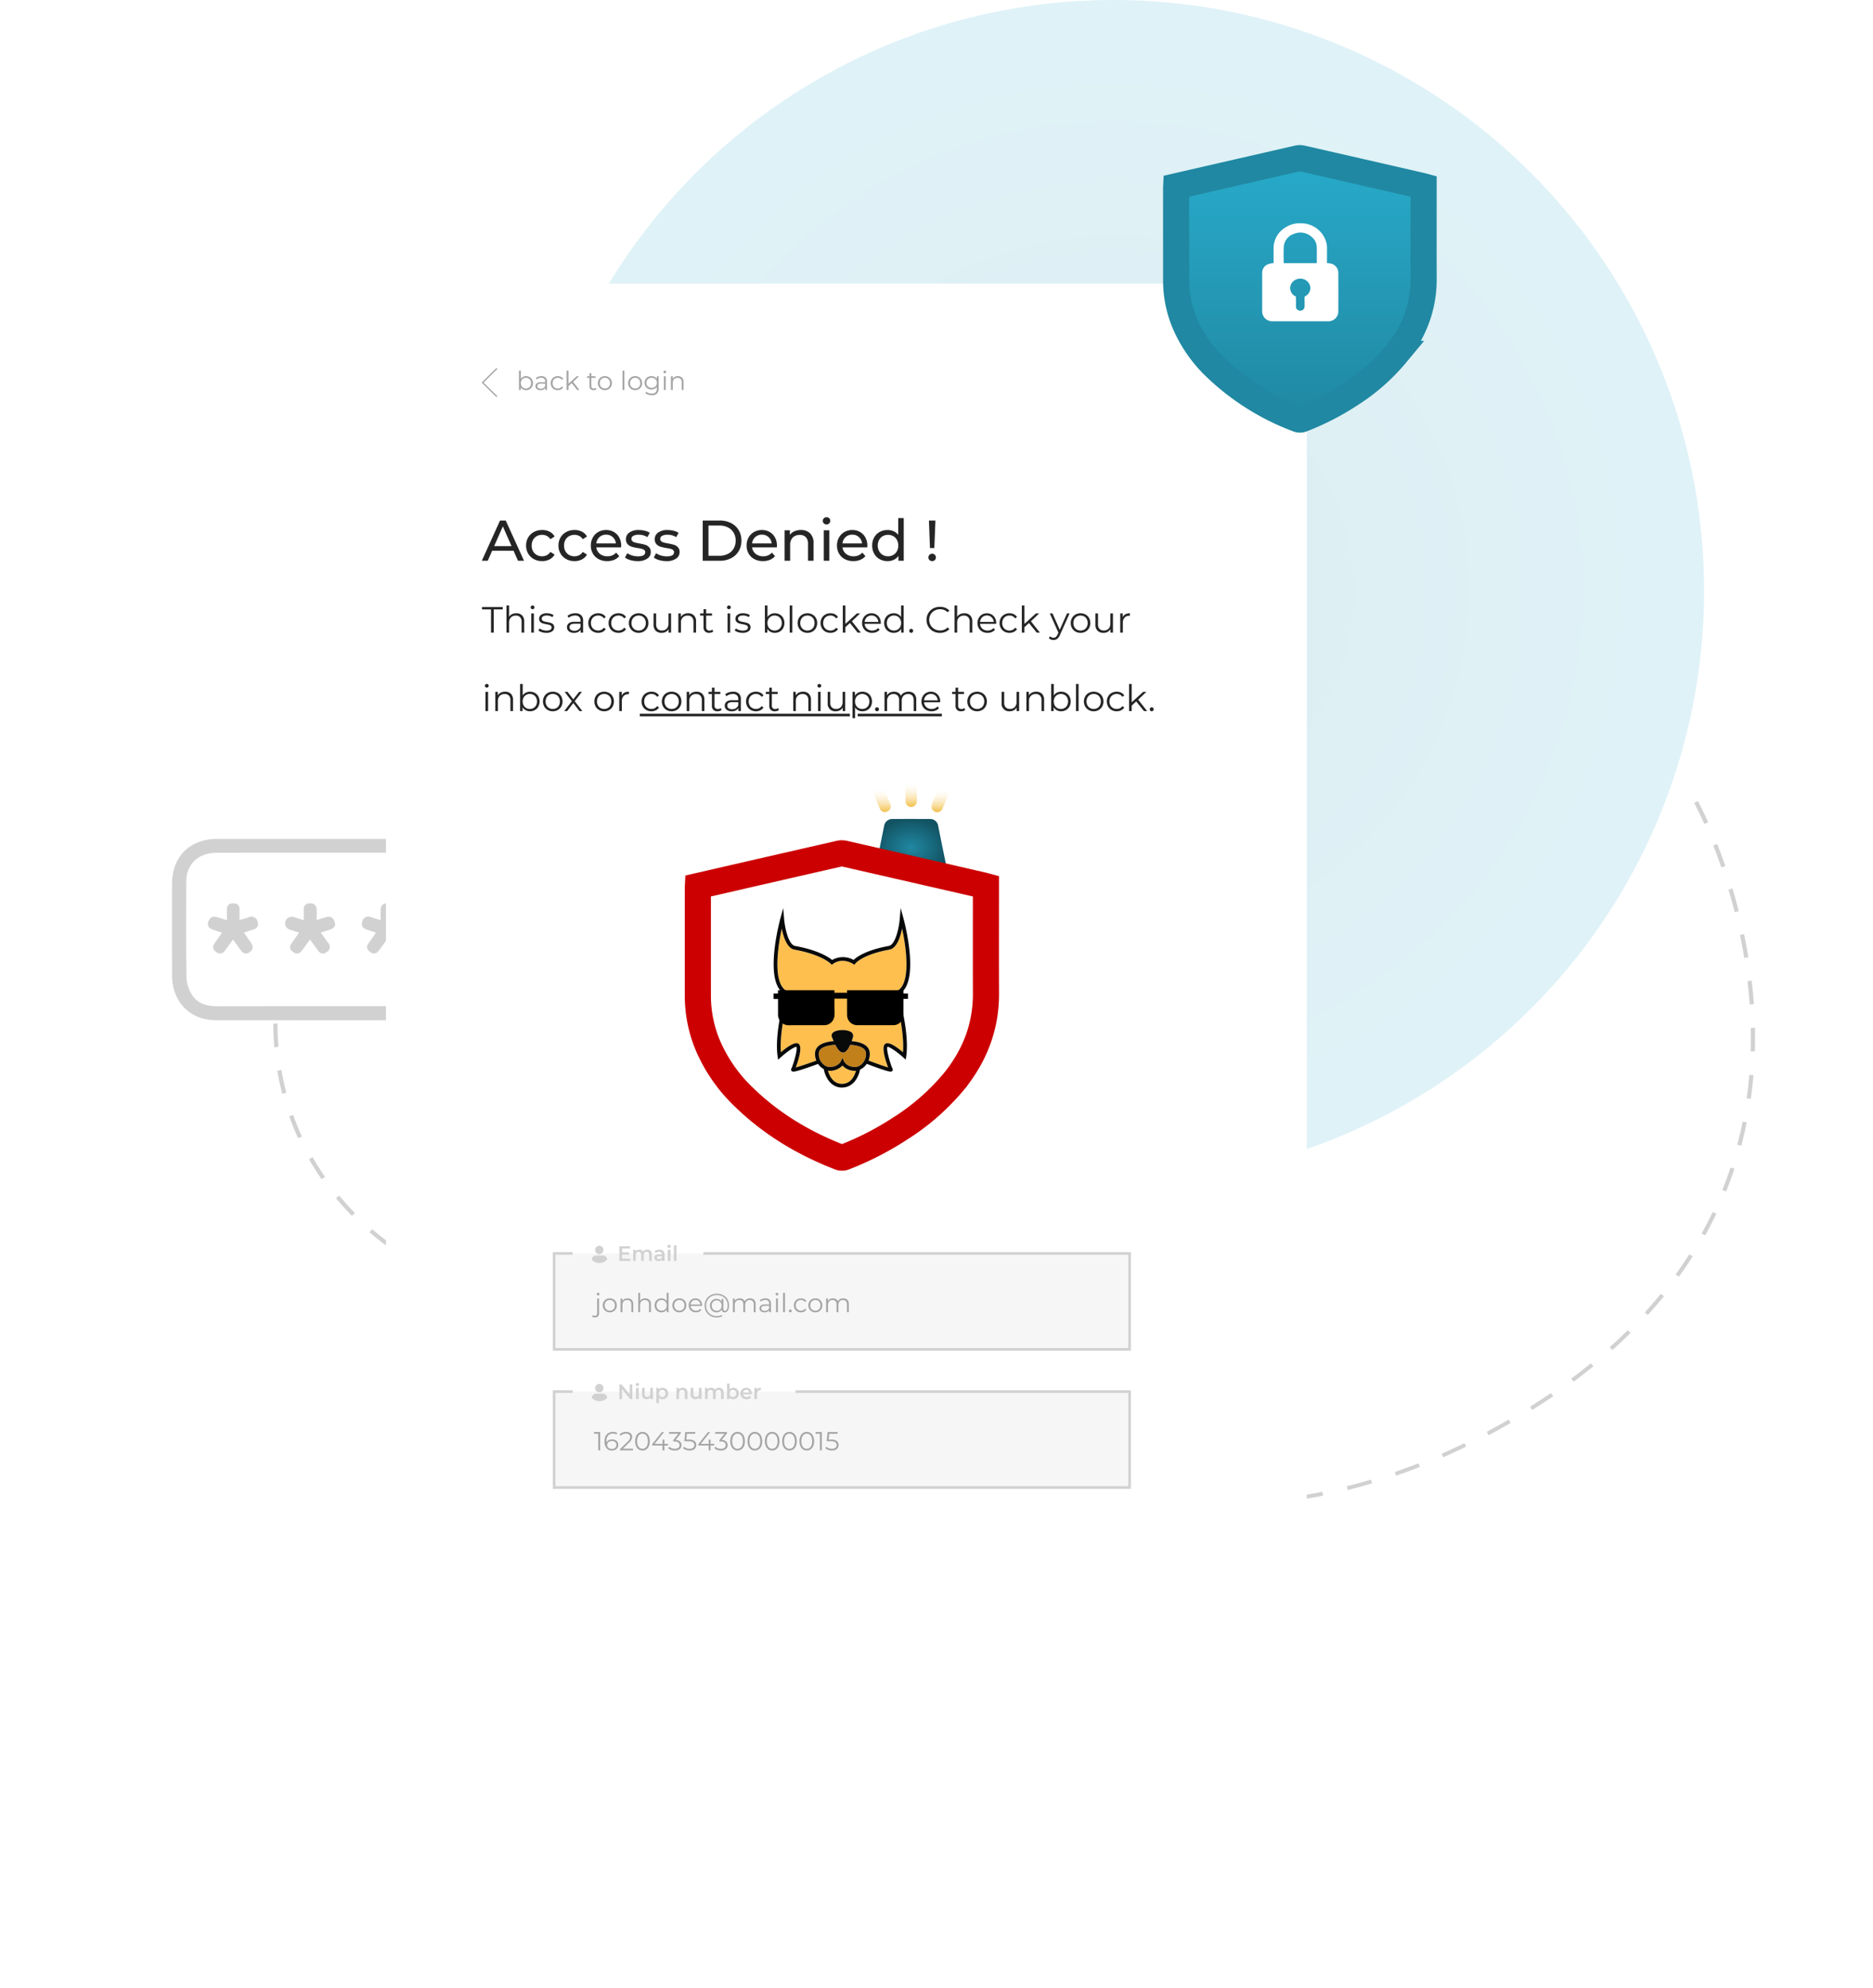 <svg xmlns="http://www.w3.org/2000/svg" xmlns:xlink="http://www.w3.org/1999/xlink" width="716.631" height="760.5" viewBox="0 0 716.631 760.5">
  <defs>
    <radialGradient id="radial-gradient" cx="0.5" cy="0.5" r="0.5" gradientUnits="objectBoundingBox">
      <stop offset="0" stop-color="#2088a2"/>
      <stop offset="1" stop-color="#28aaca"/>
    </radialGradient>
    <filter id="shape" x="129.667" y="90.5" width="388.333" height="549.819" filterUnits="userSpaceOnUse">
      <feOffset dy="6" input="SourceAlpha"/>
      <feGaussianBlur stdDeviation="6" result="blur"/>
      <feFlood flood-opacity="0.22"/>
      <feComposite operator="in" in2="blur"/>
      <feComposite in="SourceGraphic"/>
    </filter>
    <radialGradient id="radial-gradient-2" cx="0.5" cy="0.5" r="0.5" gradientUnits="objectBoundingBox">
      <stop offset="0" stop-color="#2088a2"/>
      <stop offset="1" stop-color="#125363"/>
    </radialGradient>
    <linearGradient id="linear-gradient" x1="0.5" x2="0.5" y2="1" gradientUnits="objectBoundingBox">
      <stop offset="0" stop-color="#fff" stop-opacity="0"/>
      <stop offset="1" stop-color="#f2bf49"/>
    </linearGradient>
    <linearGradient id="linear-gradient-3" x1="0.5" x2="0.5" y2="1" gradientUnits="objectBoundingBox">
      <stop offset="0" stop-color="#fff" stop-opacity="0.031"/>
      <stop offset="1" stop-color="#f2bf49"/>
    </linearGradient>
    <linearGradient id="linear-gradient-4" x1="0.5" x2="0.5" y2="1" gradientUnits="objectBoundingBox">
      <stop offset="0" stop-color="#28aaca"/>
      <stop offset="1" stop-color="#2088a2"/>
    </linearGradient>
  </defs>
  <g id="access-denied" transform="translate(-98.999 -123.5)">
    <g id="Image" transform="translate(-92 -18)">
      <circle id="background" cx="226" cy="226" r="226" transform="translate(390.999 141.5)" opacity="0.15" fill="url(#radial-gradient)"/>
      <g id="line" transform="translate(382.495 817.346) rotate(-108)">
        <path id="path" d="M218.5,605.213l-.024-1.607c2.985-.05,5.989-.161,8.928-.334l.081,1.605C224.529,605.05,221.505,605.161,218.5,605.213Zm-9-.038c-2.991-.072-6.015-.209-8.993-.405l.09-1.605c2.959.2,5.965.334,8.936.405Zm26.953-1.027-.146-1.6c5.563-.586,8.8-1.2,8.836-1.206l.262,1.581C245.377,602.93,242.083,603.556,236.458,604.148Zm-44.916-.157c-2.987-.326-5.993-.717-8.934-1.164l.21-1.591c2.919.445,5.906.834,8.873,1.156Zm-17.814-2.725c-2.963-.59-5.926-1.255-8.812-1.975l.338-1.565c2.863.715,5.8,1.373,8.745,1.961Zm-17.53-4.374c-2.9-.874-5.79-1.832-8.6-2.841l.474-1.526c2.788,1,5.661,1.951,8.533,2.821Zm-17.065-6.142c-2.8-1.182-5.59-2.451-8.288-3.77l.618-1.462c2.673,1.307,5.437,2.567,8.216,3.737Zm-16.374-8.021c-2.66-1.5-5.3-3.093-7.85-4.738l.768-1.379c2.524,1.629,5.14,3.208,7.774,4.692Zm-15.429-9.96c-2.472-1.818-4.918-3.737-7.274-5.7l.916-1.271c2.332,1.949,4.754,3.848,7.2,5.646ZM93.12,560.9c-2.241-2.122-4.451-4.348-6.567-6.615l1.052-1.138c2.1,2.245,4.281,4.446,6.5,6.548ZM80.373,547.244c-1.975-2.392-3.918-4.891-5.769-7.424l1.174-.993c1.833,2.507,3.755,4.982,5.712,7.35Zm-11.116-15.2c-1.693-2.622-3.349-5.346-4.92-8.1l1.272-.84c1.556,2.727,3.2,5.425,4.874,8.021Zm-9.414-16.476c-1.409-2.8-2.779-5.7-4.071-8.623l1.348-.691c1.283,2.9,2.64,5.777,4.036,8.548ZM52.112,498.11c-1.137-2.932-2.234-5.961-3.264-9.007l1.4-.55c1.019,3.023,2.108,6.029,3.238,8.937Zm-6.148-18.163c-.884-3.023-1.732-6.146-2.518-9.277l1.44-.419c.783,3.111,1.625,6.208,2.505,9.213Zm-4.7-18.653c-.41-1.931-.81-3.907-1.187-5.874q-.343-1.8-.661-3.594l1.464-.3q.318,1.779.661,3.57c.373,1.955.77,3.917,1.18,5.836Zm-3.358-19c-.443-3.2-.829-6.426-1.145-9.6l1.486-.171c.314,3.151.7,6.357,1.135,9.531ZM36,423.048c-.19-3.222-.312-6.474-.366-9.67l1.492-.03c.055,3.172.177,6.4.366,9.6Zm1.169-19.3-1.494-.046c.083-3.214.236-6.462.458-9.652l1.49.121C37.4,397.335,37.251,400.559,37.17,403.749ZM38.5,384.627l-1.481-.2c.364-3.184.8-6.4,1.307-9.565l1.471.272C39.3,378.274,38.859,381.467,38.5,384.627Zm3.013-18.906-1.459-.346c.642-3.127,1.364-6.287,2.143-9.39l1.444.421C42.864,359.486,42.148,362.621,41.511,365.722Zm4.658-18.516-1.422-.491c.906-3.041,1.9-6.116,2.941-9.14l1.4.562C48.052,341.135,47.07,344.186,46.169,347.205Zm6.209-18L51,328.586c1.152-2.936,2.387-5.906,3.668-8.828l1.351.685C54.748,323.346,53.522,326.3,52.377,329.21ZM60,311.842l-1.326-.743c1.368-2.817,2.819-5.671,4.313-8.482l1.3.795C62.8,306.206,61.354,309.043,60,311.842Zm8.856-16.687-1.27-.848c1.555-2.7,3.192-5.431,4.865-8.129l1.243.892C72.027,289.752,70.4,292.471,68.853,295.155Zm9.918-16-1.215-.934c1.71-2.576,3.5-5.195,5.328-7.785l1.187.973C82.255,273.987,80.471,276.593,78.771,279.156Zm10.806-15.334-1.167-1c1.841-2.471,3.761-4.98,5.707-7.465l1.143,1.035C93.321,258.862,91.408,261.365,89.577,263.822Zm11.53-14.724-1.121-1.063c1.933-2.358,3.956-4.776,6.009-7.181l1.1,1.087C105.048,244.34,103.034,246.748,101.106,249.1Zm12.106-14.192L112.13,233.8c2-2.263,4.1-4.6,6.242-6.947l1.065,1.126C117.3,230.318,115.206,232.65,113.212,234.906Zm12.543-13.762L124.7,220c2.046-2.187,4.141-4.4,6.4-6.766l1.041,1.15C129.891,216.752,127.8,218.961,125.755,221.144ZM138.6,207.689l-1.032-1.158q3.282-3.385,6.491-6.665l1.03,1.166Q141.886,204.31,138.6,207.689Zm12.994-13.3-1.027-1.164q3.312-3.385,6.491-6.657l1.034,1.16Q154.914,191,151.595,194.386Zm12.953-13.375-1.045-1.148c2.337-2.461,4.416-4.682,6.353-6.8l1.063,1.128C168.975,176.315,166.891,178.545,164.548,181.011Zm12.6-13.792-1.095-1.095c2.2-2.549,4.148-4.895,5.947-7.175l1.139,1.041C181.326,162.288,179.365,164.652,177.148,167.218Zm11.592-14.827-1.206-.95a81.612,81.612,0,0,0,4.833-7.982l1.3.787A82.74,82.74,0,0,1,188.74,152.391Zm8.626-17.048-1.422-.491c.079-.266.155-.534.227-.8.764-2.813,1.654-5.63,2.646-8.377l1.392.582c-.975,2.706-1.852,5.479-2.605,8.248Q197.491,134.92,197.366,135.343Zm6.443-17.829-1.337-.717c1.333-2.874,2.808-5.729,4.39-8.484l1.27.844C206.577,111.872,205.12,114.683,203.809,117.514Zm9.323-16.265-1.2-.961c1.785-2.575,3.7-5.1,5.7-7.521l1.115,1.067C216.784,96.217,214.892,98.712,213.133,101.249Zm11.807-14.291-1.028-1.166c2.166-2.213,4.449-4.362,6.79-6.387l.936,1.253C229.329,82.655,227.077,84.772,224.939,86.958Zm13.854-11.987-.838-1.331c2.476-1.806,5.055-3.524,7.664-5.111l.733,1.4C243.78,71.493,241.236,73.189,238.793,74.971Zm15.475-9.414-.628-1.46c2.718-1.353,5.52-2.6,8.326-3.719l.519,1.508C259.714,62.985,256.951,64.22,254.268,65.557Zm78.137-5.793c-2.839-.924-5.738-1.734-8.611-2.41l.318-1.569c2.911.685,5.849,1.5,8.725,2.439Zm-61.455-.822-.4-1.549c2.887-.866,5.841-1.615,8.777-2.225l.282,1.577C276.712,57.347,273.8,58.086,270.95,58.942Zm44.082-3.254c-2.932-.429-5.912-.733-8.858-.9l.081-1.605c2.985.173,6.006.481,8.976.916ZM288.4,55.313l-.164-1.6c2.978-.352,6.006-.574,9-.663l.041,1.605C294.327,54.745,291.342,54.967,288.4,55.313Z" transform="translate(-35.636 -53.052)" fill="#d1d1d1"/>
      </g>
      <g id="code" transform="translate(218.797 170)">
        <g id="code-2" data-name="code" transform="translate(38 292.415)">
          <path id="Caminho_2448" data-name="Caminho 2448" d="M905.939,1530.882c-1.072.354-2.159.663-3.389,1.039-.076-1.528-.148-2.763-.2-4a2.163,2.163,0,0,0-2.522-2.34c-1.7.025-2.327,1-2.365,2.524-.031,1.223-.006,2.446-.006,3.9-1.463-.446-2.578-.78-3.687-1.127a2.349,2.349,0,0,0-3.346,1.756c-.535,1.679.356,2.468,1.733,2.974,1.083.4,2.189.732,3.505,1.17-.974,1.4-1.793,2.659-2.7,3.851-1.045,1.373-.924,2.534.458,3.559,1.457,1.083,2.571.549,3.521-.755s1.92-2.621,2.947-4.024c1.068,1.486,1.988,2.785,2.928,4.069.966,1.319,2.139,1.764,3.539.663,1.358-1.067,1.318-2.283.321-3.615-.891-1.191-1.7-2.443-2.625-3.785,1.341-.437,2.377-.819,3.439-1.11a2.226,2.226,0,0,0,1.74-3.161A2.334,2.334,0,0,0,905.939,1530.882Z" transform="translate(-817.62 -1500.925)" fill="#d1d1d1"/>
          <path id="star" d="M768.646,1530.936c-1.025.374-2.086.647-3.457,1.065,0-1.578,0-2.821,0-4.063a2.064,2.064,0,0,0-2.275-2.343c-1.6-.046-2.511.65-2.546,2.3-.027,1.294-.005,2.59-.005,4.133-1.578-.485-2.8-.915-4.06-1.236-1.543-.393-2.5.275-3.016,1.763a2.136,2.136,0,0,0,1.452,2.961c1.18.484,2.415.835,3.786,1.3-1.016,1.427-1.886,2.665-2.775,3.891-.925,1.275-.905,2.42.405,3.426,1.391,1.068,2.561.767,3.55-.573.973-1.321,1.927-2.655,3-4.137,1.078,1.489,1.99,2.777,2.932,4.042.956,1.282,2.1,1.827,3.533.711,1.376-1.068,1.321-2.284.355-3.613-.872-1.2-1.693-2.438-2.63-3.793,1.327-.439,2.359-.813,3.41-1.12,1.62-.473,2.359-1.514,1.8-3.122A2.391,2.391,0,0,0,768.646,1530.936Z" transform="translate(-739.354 -1500.932)" fill="#d1d1d1"/>
          <path id="Caminho_2450" data-name="Caminho 2450" d="M837.674,1530.8c-1.188.311-2.343.741-3.78,1.2,0-1.529.073-2.833-.018-4.125a2.232,2.232,0,0,0-2.616-2.287,2.111,2.111,0,0,0-2.292,2.354c-.018,1.29,0,2.581,0,4.089-1.528-.478-2.764-.9-4.018-1.247a2.507,2.507,0,0,0-1.537,4.759c1.151.4,2.314.771,3.73,1.24-1,1.444-1.825,2.7-2.725,3.907-.956,1.276-.947,2.41.338,3.426,1.378,1.088,2.575.767,3.571-.554s1.94-2.667,3.01-4.143c1.05,1.432,2.033,2.76,3,4.1.91,1.257,1.994,1.7,3.36.71a2.237,2.237,0,0,0,.586-3.558c-.924-1.251-1.8-2.539-2.781-3.929,1.409-.448,2.539-.768,3.64-1.168,1.308-.475,2.2-1.292,1.683-2.829C840.323,1531.268,839.36,1530.354,837.674,1530.8Z" transform="translate(-778.541 -1500.926)" fill="#d1d1d1"/>
          <path id="Caminho_2451" data-name="Caminho 2451" d="M825.722,1484.458a17.7,17.7,0,0,0-.483-4.392c-2-7.667-7.831-12.161-15.877-12.322v-.014c-4.371,0-40.767,0-71.962,0-10.434,0-17.257,6.754-17.286,17.166q-.05,17.462.019,34.922a20.126,20.126,0,0,0,.621,5.218c2.087,7.563,8.145,12.062,16.341,12.064,35.669.013,36.6.021,72.266.008v-.086a19.328,19.328,0,0,0,7.4-1.76c6.235-2.931,8.967-8.262,8.979-15.039Q825.771,1502.342,825.722,1484.458Zm-16.36,47.315v-.062c-4.423,0-40.8-.015-71.934.034-4.08.005-7.677-.979-9.817-4.6a13.419,13.419,0,0,1-1.967-6.3c-.183-12.276-.127-24.557-.076-36.836.026-6.132,4-10.347,10.1-10.9.7-.063,1.409-.093,2.113-.093l71.144-.005c4.36.154,7.98,1.574,10.105,5.695a12.114,12.114,0,0,1,1.363,5.233c.115,12.277.021,24.557.079,36.835A11.224,11.224,0,0,1,809.362,1531.773Z" transform="translate(-720.091 -1467.73)" fill="#d1d1d1"/>
        </g>
        <rect id="shape-2" data-name="shape" width="105.864" height="90.75" transform="translate(38 281)" fill="none"/>
      </g>
      <g id="Sign_In" data-name="Sign In" transform="translate(-861.334 14)">
        <g transform="matrix(1, 0, 0, 1, 1052.33, 127.5)" filter="url(#shape)">
          <path id="shape-3" data-name="shape" d="M0,0H352.333V513.819H0Z" transform="translate(147.67 102.5)" fill="#fff"/>
        </g>
        <path id="Caminho_2484" data-name="Caminho 2484" d="M3.5,5.1H.056V4.2H7.98v.9H4.536V14H3.5ZM13.174,6.58a3.009,3.009,0,0,1,2.205.805A3.144,3.144,0,0,1,16.2,9.73V14H15.2V9.828a2.441,2.441,0,0,0-.574-1.75,2.156,2.156,0,0,0-1.638-.6,2.516,2.516,0,0,0-1.883.707,2.67,2.67,0,0,0-.693,1.953V14H9.422V3.612h.994V7.924a2.7,2.7,0,0,1,1.12-.994A3.675,3.675,0,0,1,13.174,6.58Zm5.726.056h.994V14H18.9Zm.5-1.61a.7.7,0,0,1-.518-.21.687.687,0,0,1-.21-.5.672.672,0,0,1,.21-.49.7.7,0,0,1,.518-.21.717.717,0,0,1,.518.2.649.649,0,0,1,.21.483.717.717,0,0,1-.728.728ZM24.64,14.07a5.654,5.654,0,0,1-1.715-.259,3.689,3.689,0,0,1-1.281-.651l.448-.784a3.772,3.772,0,0,0,1.162.6,4.616,4.616,0,0,0,1.456.231,2.78,2.78,0,0,0,1.491-.315A1,1,0,0,0,26.684,12a.8.8,0,0,0-.266-.637,1.767,1.767,0,0,0-.672-.35,9.586,9.586,0,0,0-1.078-.231,12.359,12.359,0,0,1-1.442-.343,2.119,2.119,0,0,1-.931-.6A1.655,1.655,0,0,1,21.91,8.68a1.821,1.821,0,0,1,.77-1.512,3.458,3.458,0,0,1,2.142-.588,5.56,5.56,0,0,1,1.428.189,3.929,3.929,0,0,1,1.176.5l-.434.8a3.717,3.717,0,0,0-2.17-.63,2.516,2.516,0,0,0-1.435.336,1.029,1.029,0,0,0-.483.882.871.871,0,0,0,.273.672,1.679,1.679,0,0,0,.679.371,10.957,10.957,0,0,0,1.12.245,12.884,12.884,0,0,1,1.414.336,2.077,2.077,0,0,1,.91.574,1.58,1.58,0,0,1,.378,1.12,1.781,1.781,0,0,1-.805,1.533A3.827,3.827,0,0,1,24.64,14.07ZM35.756,6.58a3.117,3.117,0,0,1,2.212.721,2.786,2.786,0,0,1,.77,2.135V14h-.952V12.852a2.279,2.279,0,0,1-.987.9,3.454,3.454,0,0,1-1.547.322,3.029,3.029,0,0,1-1.96-.588,1.9,1.9,0,0,1-.728-1.554,1.883,1.883,0,0,1,.679-1.512,3.323,3.323,0,0,1,2.163-.574h2.338V9.394a1.887,1.887,0,0,0-.532-1.449,2.2,2.2,0,0,0-1.554-.5,3.95,3.95,0,0,0-1.344.231,3.387,3.387,0,0,0-1.106.637l-.448-.742A3.973,3.973,0,0,1,34.1,6.839,5.232,5.232,0,0,1,35.756,6.58Zm-.35,6.706a2.62,2.62,0,0,0,1.442-.385,2.3,2.3,0,0,0,.9-1.113v-1.2h-2.31q-1.89,0-1.89,1.316a1.2,1.2,0,0,0,.49,1.015A2.231,2.231,0,0,0,35.406,13.286Zm9.114.784a3.968,3.968,0,0,1-1.953-.476,3.446,3.446,0,0,1-1.351-1.337,3.85,3.85,0,0,1-.49-1.939,3.812,3.812,0,0,1,.49-1.932,3.459,3.459,0,0,1,1.351-1.33A3.968,3.968,0,0,1,44.52,6.58a3.782,3.782,0,0,1,1.7.371A2.825,2.825,0,0,1,47.4,8.036l-.742.5a2.322,2.322,0,0,0-.924-.819,2.742,2.742,0,0,0-1.218-.273,2.884,2.884,0,0,0-1.435.357,2.509,2.509,0,0,0-.994,1.015,3.09,3.09,0,0,0-.357,1.5,3.08,3.08,0,0,0,.357,1.505,2.52,2.52,0,0,0,.994,1.008,2.884,2.884,0,0,0,1.435.357,2.8,2.8,0,0,0,1.218-.266,2.269,2.269,0,0,0,.924-.812l.742.5a2.815,2.815,0,0,1-1.19,1.085A3.794,3.794,0,0,1,44.52,14.07Zm7.756,0a3.968,3.968,0,0,1-1.953-.476,3.446,3.446,0,0,1-1.351-1.337,3.85,3.85,0,0,1-.49-1.939,3.812,3.812,0,0,1,.49-1.932,3.459,3.459,0,0,1,1.351-1.33,3.968,3.968,0,0,1,1.953-.476,3.782,3.782,0,0,1,1.7.371A2.825,2.825,0,0,1,55.16,8.036l-.742.5a2.322,2.322,0,0,0-.924-.819,2.742,2.742,0,0,0-1.218-.273,2.884,2.884,0,0,0-1.435.357,2.509,2.509,0,0,0-.994,1.015,3.09,3.09,0,0,0-.357,1.5,3.08,3.08,0,0,0,.357,1.505,2.52,2.52,0,0,0,.994,1.008,2.884,2.884,0,0,0,1.435.357,2.8,2.8,0,0,0,1.218-.266,2.269,2.269,0,0,0,.924-.812l.742.5A2.815,2.815,0,0,1,53.97,13.7,3.794,3.794,0,0,1,52.276,14.07Zm7.714,0a3.827,3.827,0,0,1-1.918-.483,3.522,3.522,0,0,1-1.344-1.337,3.812,3.812,0,0,1-.49-1.932,3.812,3.812,0,0,1,.49-1.932,3.472,3.472,0,0,1,1.344-1.33,4.1,4.1,0,0,1,3.836,0,3.424,3.424,0,0,1,1.337,1.33,3.855,3.855,0,0,1,.483,1.932,3.855,3.855,0,0,1-.483,1.932,3.473,3.473,0,0,1-1.337,1.337A3.827,3.827,0,0,1,59.99,14.07Zm0-.882a2.779,2.779,0,0,0,1.407-.357,2.489,2.489,0,0,0,.973-1.015,3.14,3.14,0,0,0,.35-1.5,3.14,3.14,0,0,0-.35-1.5A2.489,2.489,0,0,0,61.4,7.8a2.951,2.951,0,0,0-2.814,0A2.535,2.535,0,0,0,57.6,8.82a3.09,3.09,0,0,0-.357,1.5,3.09,3.09,0,0,0,.357,1.5,2.535,2.535,0,0,0,.98,1.015A2.779,2.779,0,0,0,59.99,13.188Zm12.4-6.552V14h-.952V12.656A2.726,2.726,0,0,1,70.364,13.7a3.244,3.244,0,0,1-1.568.371,3.136,3.136,0,0,1-2.275-.8,3.133,3.133,0,0,1-.833-2.359V6.636h.994v4.172a2.462,2.462,0,0,0,.574,1.764,2.156,2.156,0,0,0,1.638.6,2.41,2.41,0,0,0,1.834-.707A2.74,2.74,0,0,0,71.4,10.5V6.636Zm6.538-.056a3.009,3.009,0,0,1,2.205.805,3.144,3.144,0,0,1,.819,2.345V14h-.994V9.828a2.441,2.441,0,0,0-.574-1.75,2.156,2.156,0,0,0-1.638-.6,2.516,2.516,0,0,0-1.883.707,2.67,2.67,0,0,0-.693,1.953V14H75.18V6.636h.952V7.994a2.765,2.765,0,0,1,1.127-1.043A3.607,3.607,0,0,1,78.932,6.58Zm9.6,6.972a1.882,1.882,0,0,1-.693.385,2.791,2.791,0,0,1-.861.133,2.159,2.159,0,0,1-1.6-.56,2.139,2.139,0,0,1-.56-1.582V7.476H83.51v-.84h1.316V5.026h.994v1.61h2.24v.84H85.82v4.4a1.391,1.391,0,0,0,.329,1,1.248,1.248,0,0,0,.945.343,1.829,1.829,0,0,0,.6-.1,1.479,1.479,0,0,0,.5-.28ZM94.01,6.636H95V14H94.01Zm.5-1.61A.7.7,0,0,1,94,4.816a.687.687,0,0,1-.21-.5.672.672,0,0,1,.21-.49.7.7,0,0,1,.518-.21.717.717,0,0,1,.518.2.649.649,0,0,1,.21.483.717.717,0,0,1-.728.728ZM99.75,14.07a5.654,5.654,0,0,1-1.715-.259,3.689,3.689,0,0,1-1.281-.651l.448-.784a3.772,3.772,0,0,0,1.162.6,4.616,4.616,0,0,0,1.456.231,2.78,2.78,0,0,0,1.491-.315,1,1,0,0,0,.483-.889.8.8,0,0,0-.266-.637,1.767,1.767,0,0,0-.672-.35,9.586,9.586,0,0,0-1.078-.231,12.359,12.359,0,0,1-1.442-.343,2.119,2.119,0,0,1-.931-.6A1.655,1.655,0,0,1,97.02,8.68a1.821,1.821,0,0,1,.77-1.512,3.458,3.458,0,0,1,2.142-.588,5.56,5.56,0,0,1,1.428.189,3.929,3.929,0,0,1,1.176.5l-.434.8a3.717,3.717,0,0,0-2.17-.63A2.516,2.516,0,0,0,98.5,7.77a1.029,1.029,0,0,0-.483.882.871.871,0,0,0,.273.672,1.679,1.679,0,0,0,.679.371,10.957,10.957,0,0,0,1.12.245,12.884,12.884,0,0,1,1.414.336,2.077,2.077,0,0,1,.91.574,1.58,1.58,0,0,1,.378,1.12,1.781,1.781,0,0,1-.805,1.533A3.827,3.827,0,0,1,99.75,14.07Zm12.334-7.49a3.782,3.782,0,0,1,1.876.469,3.354,3.354,0,0,1,1.316,1.323,3.929,3.929,0,0,1,.476,1.946,3.929,3.929,0,0,1-.476,1.946,3.4,3.4,0,0,1-1.316,1.33,3.738,3.738,0,0,1-1.876.476,3.47,3.47,0,0,1-1.659-.392,3.032,3.032,0,0,1-1.183-1.134V14h-.952V3.612h.994V8.036a3.064,3.064,0,0,1,1.183-1.085A3.482,3.482,0,0,1,112.084,6.58Zm-.07,6.608a2.79,2.79,0,0,0,1.4-.357,2.522,2.522,0,0,0,.987-1.015,3.091,3.091,0,0,0,.357-1.5,3.09,3.09,0,0,0-.357-1.5,2.522,2.522,0,0,0-.987-1.015,2.937,2.937,0,0,0-2.807,0,2.535,2.535,0,0,0-.98,1.015,3.09,3.09,0,0,0-.357,1.5,3.09,3.09,0,0,0,.357,1.5,2.535,2.535,0,0,0,.98,1.015A2.779,2.779,0,0,0,112.014,13.188Zm5.768-9.576h.994V14h-.994Zm6.776,10.458a3.827,3.827,0,0,1-1.918-.483A3.522,3.522,0,0,1,121.3,12.25a3.812,3.812,0,0,1-.49-1.932,3.812,3.812,0,0,1,.49-1.932,3.472,3.472,0,0,1,1.344-1.33,4.1,4.1,0,0,1,3.836,0,3.424,3.424,0,0,1,1.337,1.33,3.855,3.855,0,0,1,.483,1.932,3.855,3.855,0,0,1-.483,1.932,3.473,3.473,0,0,1-1.337,1.337A3.827,3.827,0,0,1,124.558,14.07Zm0-.882a2.779,2.779,0,0,0,1.407-.357,2.489,2.489,0,0,0,.973-1.015,3.14,3.14,0,0,0,.35-1.5,3.14,3.14,0,0,0-.35-1.5,2.489,2.489,0,0,0-.973-1.015,2.951,2.951,0,0,0-2.814,0,2.535,2.535,0,0,0-.98,1.015,3.09,3.09,0,0,0-.357,1.5,3.09,3.09,0,0,0,.357,1.5,2.535,2.535,0,0,0,.98,1.015A2.779,2.779,0,0,0,124.558,13.188Zm8.82.882a3.968,3.968,0,0,1-1.953-.476,3.446,3.446,0,0,1-1.351-1.337,3.85,3.85,0,0,1-.49-1.939,3.812,3.812,0,0,1,.49-1.932,3.459,3.459,0,0,1,1.351-1.33,3.968,3.968,0,0,1,1.953-.476,3.782,3.782,0,0,1,1.7.371,2.825,2.825,0,0,1,1.183,1.085l-.742.5a2.321,2.321,0,0,0-.924-.819,2.742,2.742,0,0,0-1.218-.273,2.884,2.884,0,0,0-1.435.357,2.509,2.509,0,0,0-.994,1.015,3.09,3.09,0,0,0-.357,1.5,3.08,3.08,0,0,0,.357,1.505,2.52,2.52,0,0,0,.994,1.008,2.884,2.884,0,0,0,1.435.357,2.8,2.8,0,0,0,1.218-.266,2.269,2.269,0,0,0,.924-.812l.742.5a2.815,2.815,0,0,1-1.19,1.085A3.794,3.794,0,0,1,133.378,14.07Zm7.448-3.766-1.736,1.6V14H138.1V3.612h.994v7.042l4.4-4.018h1.232l-3.15,3.01L145.012,14h-1.218Zm11.8.322h-6.16a2.632,2.632,0,0,0,.882,1.855,2.928,2.928,0,0,0,2.016.707,3.177,3.177,0,0,0,1.26-.245,2.752,2.752,0,0,0,.994-.721l.56.644a3.153,3.153,0,0,1-1.225.9,4.143,4.143,0,0,1-1.617.308,4.088,4.088,0,0,1-2.009-.483,3.482,3.482,0,0,1-1.365-1.337,3.812,3.812,0,0,1-.49-1.932,3.947,3.947,0,0,1,.469-1.932,3.4,3.4,0,0,1,1.288-1.33,3.6,3.6,0,0,1,1.841-.476,3.558,3.558,0,0,1,1.834.476,3.374,3.374,0,0,1,1.274,1.323,3.984,3.984,0,0,1,.462,1.939Zm-3.556-3.192a2.5,2.5,0,0,0-1.785.679,2.667,2.667,0,0,0-.819,1.771h5.222a2.667,2.667,0,0,0-.819-1.771A2.522,2.522,0,0,0,149.072,7.434Zm12.32-3.822V14h-.952V12.544a3.032,3.032,0,0,1-1.183,1.134,3.47,3.47,0,0,1-1.659.392,3.738,3.738,0,0,1-1.876-.476,3.4,3.4,0,0,1-1.316-1.33,3.929,3.929,0,0,1-.476-1.946,3.929,3.929,0,0,1,.476-1.946,3.354,3.354,0,0,1,1.316-1.323A3.782,3.782,0,0,1,157.6,6.58a3.482,3.482,0,0,1,1.617.371A3.064,3.064,0,0,1,160.4,8.036V3.612Zm-3.71,9.576a2.751,2.751,0,0,0,1.393-.357,2.535,2.535,0,0,0,.98-1.015,3.09,3.09,0,0,0,.357-1.5,3.09,3.09,0,0,0-.357-1.5,2.535,2.535,0,0,0-.98-1.015,2.924,2.924,0,0,0-2.8,0,2.535,2.535,0,0,0-.98,1.015,3.09,3.09,0,0,0-.357,1.5,3.09,3.09,0,0,0,.357,1.5,2.535,2.535,0,0,0,.98,1.015A2.779,2.779,0,0,0,157.682,13.188Zm6.58.882a.7.7,0,0,1-.525-.224.755.755,0,0,1-.217-.546.732.732,0,0,1,.217-.539.715.715,0,0,1,.525-.217.739.739,0,0,1,.532.217.72.72,0,0,1,.224.539.743.743,0,0,1-.224.546A.727.727,0,0,1,164.262,14.07Zm11,.014a5.348,5.348,0,0,1-2.625-.644,4.716,4.716,0,0,1-1.834-1.785,4.98,4.98,0,0,1-.665-2.555,4.98,4.98,0,0,1,.665-2.555,4.7,4.7,0,0,1,1.841-1.785,5.388,5.388,0,0,1,2.632-.644,5.453,5.453,0,0,1,2.016.364,4.179,4.179,0,0,1,1.568,1.064l-.658.658a3.9,3.9,0,0,0-2.9-1.162,4.259,4.259,0,0,0-2.114.532A3.887,3.887,0,0,0,171.7,7.028a4.036,4.036,0,0,0-.539,2.072,4.036,4.036,0,0,0,.539,2.072,3.887,3.887,0,0,0,1.491,1.456,4.259,4.259,0,0,0,2.114.532,3.851,3.851,0,0,0,2.9-1.176l.658.658a4.238,4.238,0,0,1-1.575,1.071A5.415,5.415,0,0,1,175.266,14.084Zm9.352-7.5a3.009,3.009,0,0,1,2.205.805,3.144,3.144,0,0,1,.819,2.345V14h-.994V9.828a2.441,2.441,0,0,0-.574-1.75,2.156,2.156,0,0,0-1.638-.6,2.516,2.516,0,0,0-1.883.707,2.67,2.67,0,0,0-.693,1.953V14h-.994V3.612h.994V7.924a2.7,2.7,0,0,1,1.12-.994A3.675,3.675,0,0,1,184.618,6.58Zm12.166,4.046h-6.16a2.632,2.632,0,0,0,.882,1.855,2.928,2.928,0,0,0,2.016.707,3.177,3.177,0,0,0,1.26-.245,2.752,2.752,0,0,0,.994-.721l.56.644a3.153,3.153,0,0,1-1.225.9,4.143,4.143,0,0,1-1.617.308,4.088,4.088,0,0,1-2.009-.483,3.482,3.482,0,0,1-1.365-1.337,3.812,3.812,0,0,1-.49-1.932,3.947,3.947,0,0,1,.469-1.932,3.4,3.4,0,0,1,1.288-1.33,3.6,3.6,0,0,1,1.841-.476,3.558,3.558,0,0,1,1.834.476,3.374,3.374,0,0,1,1.274,1.323,3.984,3.984,0,0,1,.462,1.939Zm-3.556-3.192a2.5,2.5,0,0,0-1.785.679,2.667,2.667,0,0,0-.819,1.771h5.222a2.667,2.667,0,0,0-.819-1.771A2.522,2.522,0,0,0,193.228,7.434Zm8.652,6.636a3.968,3.968,0,0,1-1.953-.476,3.446,3.446,0,0,1-1.351-1.337,3.85,3.85,0,0,1-.49-1.939,3.812,3.812,0,0,1,.49-1.932,3.459,3.459,0,0,1,1.351-1.33,3.968,3.968,0,0,1,1.953-.476,3.782,3.782,0,0,1,1.7.371,2.825,2.825,0,0,1,1.183,1.085l-.742.5a2.321,2.321,0,0,0-.924-.819,2.742,2.742,0,0,0-1.218-.273,2.884,2.884,0,0,0-1.435.357,2.509,2.509,0,0,0-.994,1.015,3.09,3.09,0,0,0-.357,1.5,3.08,3.08,0,0,0,.357,1.505,2.52,2.52,0,0,0,.994,1.008,2.884,2.884,0,0,0,1.435.357,2.8,2.8,0,0,0,1.218-.266,2.269,2.269,0,0,0,.924-.812l.742.5a2.815,2.815,0,0,1-1.19,1.085A3.794,3.794,0,0,1,201.88,14.07Zm7.448-3.766-1.736,1.6V14H206.6V3.612h.994v7.042l4.4-4.018h1.232l-3.15,3.01L213.514,14H212.3Zm15.54-3.668-3.682,8.246a3.519,3.519,0,0,1-1.036,1.47,2.315,2.315,0,0,1-1.414.434,2.887,2.887,0,0,1-.994-.168,2.154,2.154,0,0,1-.8-.5l.462-.742a1.833,1.833,0,0,0,1.344.56,1.353,1.353,0,0,0,.861-.28,2.541,2.541,0,0,0,.665-.952l.322-.714-3.29-7.35h1.036l2.772,6.258,2.772-6.258Zm4.2,7.434a3.827,3.827,0,0,1-1.918-.483,3.522,3.522,0,0,1-1.344-1.337,3.812,3.812,0,0,1-.49-1.932,3.812,3.812,0,0,1,.49-1.932,3.472,3.472,0,0,1,1.344-1.33,4.1,4.1,0,0,1,3.836,0,3.424,3.424,0,0,1,1.337,1.33,3.855,3.855,0,0,1,.483,1.932,3.855,3.855,0,0,1-.483,1.932,3.473,3.473,0,0,1-1.337,1.337A3.827,3.827,0,0,1,229.068,14.07Zm0-.882a2.779,2.779,0,0,0,1.407-.357,2.489,2.489,0,0,0,.973-1.015,3.14,3.14,0,0,0,.35-1.5,3.14,3.14,0,0,0-.35-1.5,2.489,2.489,0,0,0-.973-1.015,2.951,2.951,0,0,0-2.814,0,2.535,2.535,0,0,0-.98,1.015,3.09,3.09,0,0,0-.357,1.5,3.09,3.09,0,0,0,.357,1.5,2.535,2.535,0,0,0,.98,1.015A2.779,2.779,0,0,0,229.068,13.188Zm12.4-6.552V14h-.952V12.656a2.726,2.726,0,0,1-1.078,1.043,3.244,3.244,0,0,1-1.568.371,3.136,3.136,0,0,1-2.275-.8,3.133,3.133,0,0,1-.833-2.359V6.636h.994v4.172a2.462,2.462,0,0,0,.574,1.764,2.156,2.156,0,0,0,1.638.6,2.41,2.41,0,0,0,1.834-.707,2.74,2.74,0,0,0,.672-1.967V6.636Zm3.738,1.442a2.409,2.409,0,0,1,1.043-1.12,3.544,3.544,0,0,1,1.715-.378v.966l-.238-.014a2.352,2.352,0,0,0-1.82.714,2.845,2.845,0,0,0-.658,2V14h-.994V6.636h.952ZM1.386,36.636H2.38V44H1.386Zm.5-1.61a.7.7,0,0,1-.518-.21.687.687,0,0,1-.21-.5.672.672,0,0,1,.21-.49.7.7,0,0,1,.518-.21.717.717,0,0,1,.518.2.649.649,0,0,1,.21.483.717.717,0,0,1-.728.728ZM8.9,36.58a3.009,3.009,0,0,1,2.2.805,3.144,3.144,0,0,1,.819,2.345V44h-.994V39.828a2.441,2.441,0,0,0-.574-1.75,2.156,2.156,0,0,0-1.638-.6,2.516,2.516,0,0,0-1.883.707,2.67,2.67,0,0,0-.693,1.953V44H5.152V36.636H6.1v1.358a2.765,2.765,0,0,1,1.127-1.043A3.607,3.607,0,0,1,8.9,36.58Zm9.52,0a3.782,3.782,0,0,1,1.876.469,3.354,3.354,0,0,1,1.316,1.323,4.216,4.216,0,0,1,0,3.892,3.4,3.4,0,0,1-1.316,1.33,3.738,3.738,0,0,1-1.876.476,3.47,3.47,0,0,1-1.659-.392,3.032,3.032,0,0,1-1.183-1.134V44H14.63V33.612h.994v4.424a3.064,3.064,0,0,1,1.183-1.085A3.482,3.482,0,0,1,18.424,36.58Zm-.07,6.608a2.79,2.79,0,0,0,1.4-.357,2.522,2.522,0,0,0,.987-1.015,3.321,3.321,0,0,0,0-3,2.522,2.522,0,0,0-.987-1.015,2.937,2.937,0,0,0-2.807,0,2.535,2.535,0,0,0-.98,1.015,3.321,3.321,0,0,0,0,3,2.535,2.535,0,0,0,.98,1.015A2.779,2.779,0,0,0,18.354,43.188Zm8.778.882a3.827,3.827,0,0,1-1.918-.483A3.522,3.522,0,0,1,23.87,42.25a4.054,4.054,0,0,1,0-3.864,3.472,3.472,0,0,1,1.344-1.33,4.1,4.1,0,0,1,3.836,0,3.424,3.424,0,0,1,1.337,1.33,4.105,4.105,0,0,1,0,3.864,3.473,3.473,0,0,1-1.337,1.337A3.827,3.827,0,0,1,27.132,44.07Zm0-.882a2.779,2.779,0,0,0,1.407-.357,2.489,2.489,0,0,0,.973-1.015,3.381,3.381,0,0,0,0-3,2.489,2.489,0,0,0-.973-1.015,2.951,2.951,0,0,0-2.814,0,2.535,2.535,0,0,0-.98,1.015,3.321,3.321,0,0,0,0,3,2.535,2.535,0,0,0,.98,1.015A2.779,2.779,0,0,0,27.132,43.188ZM37.324,44l-2.338-3.08L32.634,44h-1.12l2.912-3.78-2.772-3.584h1.12l2.212,2.884L37.2,36.636H38.29L35.518,40.22,38.458,44Zm9.464.07a3.827,3.827,0,0,1-1.918-.483,3.522,3.522,0,0,1-1.344-1.337,4.054,4.054,0,0,1,0-3.864,3.472,3.472,0,0,1,1.344-1.33,4.1,4.1,0,0,1,3.836,0,3.424,3.424,0,0,1,1.337,1.33,4.106,4.106,0,0,1,0,3.864,3.473,3.473,0,0,1-1.337,1.337A3.827,3.827,0,0,1,46.788,44.07Zm0-.882a2.779,2.779,0,0,0,1.407-.357,2.489,2.489,0,0,0,.973-1.015,3.381,3.381,0,0,0,0-3,2.489,2.489,0,0,0-.973-1.015,2.951,2.951,0,0,0-2.814,0,2.535,2.535,0,0,0-.98,1.015,3.321,3.321,0,0,0,0,3,2.535,2.535,0,0,0,.98,1.015A2.779,2.779,0,0,0,46.788,43.188Zm6.72-5.11a2.409,2.409,0,0,1,1.043-1.12,3.544,3.544,0,0,1,1.715-.378v.966l-.238-.014a2.352,2.352,0,0,0-1.82.714,2.845,2.845,0,0,0-.658,2V44h-.994V36.636h.952ZM64.89,44.07a3.968,3.968,0,0,1-1.953-.476,3.446,3.446,0,0,1-1.351-1.337,3.85,3.85,0,0,1-.49-1.939,3.812,3.812,0,0,1,.49-1.932,3.459,3.459,0,0,1,1.351-1.33,3.968,3.968,0,0,1,1.953-.476,3.782,3.782,0,0,1,1.7.371,2.825,2.825,0,0,1,1.183,1.085l-.742.5a2.321,2.321,0,0,0-.924-.819,2.742,2.742,0,0,0-1.218-.273,2.884,2.884,0,0,0-1.435.357,2.509,2.509,0,0,0-.994,1.015,3.336,3.336,0,0,0,0,3,2.52,2.52,0,0,0,.994,1.008,2.884,2.884,0,0,0,1.435.357,2.8,2.8,0,0,0,1.218-.266,2.269,2.269,0,0,0,.924-.812l.742.5a2.815,2.815,0,0,1-1.19,1.085A3.794,3.794,0,0,1,64.89,44.07Zm7.714,0a3.827,3.827,0,0,1-1.918-.483,3.522,3.522,0,0,1-1.344-1.337,4.054,4.054,0,0,1,0-3.864,3.472,3.472,0,0,1,1.344-1.33,4.1,4.1,0,0,1,3.836,0,3.424,3.424,0,0,1,1.337,1.33,4.105,4.105,0,0,1,0,3.864,3.473,3.473,0,0,1-1.337,1.337A3.827,3.827,0,0,1,72.6,44.07Zm0-.882a2.779,2.779,0,0,0,1.407-.357,2.489,2.489,0,0,0,.973-1.015,3.381,3.381,0,0,0,0-3,2.489,2.489,0,0,0-.973-1.015,2.951,2.951,0,0,0-2.814,0,2.535,2.535,0,0,0-.98,1.015,3.321,3.321,0,0,0,0,3,2.535,2.535,0,0,0,.98,1.015A2.779,2.779,0,0,0,72.6,43.188Zm9.52-6.608a3.009,3.009,0,0,1,2.205.805,3.144,3.144,0,0,1,.819,2.345V44h-.994V39.828a2.441,2.441,0,0,0-.574-1.75,2.156,2.156,0,0,0-1.638-.6,2.516,2.516,0,0,0-1.883.707,2.67,2.67,0,0,0-.693,1.953V44h-.994V36.636h.952v1.358a2.765,2.765,0,0,1,1.127-1.043A3.607,3.607,0,0,1,82.124,36.58Zm9.6,6.972a1.882,1.882,0,0,1-.693.385,2.791,2.791,0,0,1-.861.133,1.951,1.951,0,0,1-2.156-2.142V37.476H86.7v-.84h1.316v-1.61h.994v1.61h2.24v.84h-2.24v4.4a1.391,1.391,0,0,0,.329,1,1.248,1.248,0,0,0,.945.343,1.829,1.829,0,0,0,.6-.1,1.479,1.479,0,0,0,.5-.28ZM96.11,36.58a3.117,3.117,0,0,1,2.212.721,2.786,2.786,0,0,1,.77,2.135V44H98.14V42.852a2.279,2.279,0,0,1-.987.9,3.454,3.454,0,0,1-1.547.322,3.029,3.029,0,0,1-1.96-.588,2.023,2.023,0,0,1-.049-3.066,3.323,3.323,0,0,1,2.163-.574H98.1v-.448a1.887,1.887,0,0,0-.532-1.449,2.2,2.2,0,0,0-1.554-.5,3.95,3.95,0,0,0-1.344.231,3.387,3.387,0,0,0-1.106.637l-.448-.742a3.973,3.973,0,0,1,1.344-.735A5.233,5.233,0,0,1,96.11,36.58Zm-.35,6.706A2.62,2.62,0,0,0,97.2,42.9a2.3,2.3,0,0,0,.9-1.113v-1.2h-2.31q-1.89,0-1.89,1.316a1.2,1.2,0,0,0,.49,1.015A2.231,2.231,0,0,0,95.76,43.286Zm9.114.784a3.968,3.968,0,0,1-1.953-.476,3.446,3.446,0,0,1-1.351-1.337,3.85,3.85,0,0,1-.49-1.939,3.812,3.812,0,0,1,.49-1.932,3.459,3.459,0,0,1,1.351-1.33,3.968,3.968,0,0,1,1.953-.476,3.782,3.782,0,0,1,1.7.371,2.825,2.825,0,0,1,1.183,1.085l-.742.5a2.321,2.321,0,0,0-.924-.819,2.742,2.742,0,0,0-1.218-.273,2.884,2.884,0,0,0-1.435.357,2.509,2.509,0,0,0-.994,1.015,3.336,3.336,0,0,0,0,3,2.52,2.52,0,0,0,.994,1.008,2.884,2.884,0,0,0,1.435.357,2.8,2.8,0,0,0,1.218-.266,2.269,2.269,0,0,0,.924-.812l.742.5a2.815,2.815,0,0,1-1.19,1.085A3.794,3.794,0,0,1,104.874,44.07Zm8.792-.518a1.882,1.882,0,0,1-.693.385,2.791,2.791,0,0,1-.861.133,1.951,1.951,0,0,1-2.156-2.142V37.476H108.64v-.84h1.316v-1.61h.994v1.61h2.24v.84h-2.24v4.4a1.391,1.391,0,0,0,.329,1,1.248,1.248,0,0,0,.945.343,1.829,1.829,0,0,0,.6-.1,1.479,1.479,0,0,0,.5-.28Zm9.226-6.972a3.009,3.009,0,0,1,2.205.805,3.144,3.144,0,0,1,.819,2.345V44h-.994V39.828a2.441,2.441,0,0,0-.574-1.75,2.156,2.156,0,0,0-1.638-.6,2.516,2.516,0,0,0-1.883.707,2.67,2.67,0,0,0-.693,1.953V44h-.994V36.636h.952v1.358a2.765,2.765,0,0,1,1.127-1.043A3.607,3.607,0,0,1,122.892,36.58Zm5.726.056h.994V44h-.994Zm.5-1.61a.7.7,0,0,1-.518-.21.687.687,0,0,1-.21-.5.672.672,0,0,1,.21-.49.7.7,0,0,1,.518-.21.717.717,0,0,1,.518.2.649.649,0,0,1,.21.483.717.717,0,0,1-.728.728Zm9.9,1.61V44h-.952V42.656A2.726,2.726,0,0,1,136.99,43.7a3.244,3.244,0,0,1-1.568.371,2.851,2.851,0,0,1-3.108-3.164v-4.27h.994v4.172a2.462,2.462,0,0,0,.574,1.764,2.156,2.156,0,0,0,1.638.6,2.41,2.41,0,0,0,1.834-.707,2.74,2.74,0,0,0,.672-1.967V36.636Zm6.58-.056a3.782,3.782,0,0,1,1.876.469,3.354,3.354,0,0,1,1.316,1.323,4.244,4.244,0,0,1,0,3.906,3.367,3.367,0,0,1-1.309,1.323,3.771,3.771,0,0,1-1.883.469,3.482,3.482,0,0,1-1.617-.371,3.064,3.064,0,0,1-1.183-1.085v4.1h-.994V36.636h.952v1.456a3.062,3.062,0,0,1,1.183-1.12A3.47,3.47,0,0,1,145.6,36.58Zm-.07,6.608a2.79,2.79,0,0,0,1.4-.357,2.522,2.522,0,0,0,.987-1.015,3.09,3.09,0,0,0,.357-1.5,3.05,3.05,0,0,0-.357-1.491,2.581,2.581,0,0,0-.987-1.015,2.888,2.888,0,0,0-2.807,0,2.6,2.6,0,0,0-.98,1.015,3.05,3.05,0,0,0-.357,1.491,3.09,3.09,0,0,0,.357,1.5,2.535,2.535,0,0,0,.98,1.015A2.779,2.779,0,0,0,145.53,43.188Zm5.656.882a.7.7,0,0,1-.525-.224.755.755,0,0,1-.217-.546.732.732,0,0,1,.217-.539.715.715,0,0,1,.525-.217.739.739,0,0,1,.532.217.72.72,0,0,1,.224.539.743.743,0,0,1-.224.546A.727.727,0,0,1,151.186,44.07Zm12.054-7.49a2.927,2.927,0,0,1,2.177.8,3.206,3.206,0,0,1,.791,2.352V44h-.994V39.828a2.5,2.5,0,0,0-.553-1.75,2.013,2.013,0,0,0-1.561-.6,2.346,2.346,0,0,0-1.806.707,2.755,2.755,0,0,0-.658,1.953V44h-.994V39.828a2.5,2.5,0,0,0-.553-1.75,2.031,2.031,0,0,0-1.575-.6,2.351,2.351,0,0,0-1.8.707,2.737,2.737,0,0,0-.665,1.953V44h-.994V36.636h.952V37.98a2.656,2.656,0,0,1,1.092-1.036,3.44,3.44,0,0,1,1.61-.364,3.151,3.151,0,0,1,1.6.392,2.41,2.41,0,0,1,1.015,1.162,2.869,2.869,0,0,1,1.169-1.141A3.6,3.6,0,0,1,163.24,36.58Zm12.11,4.046h-6.16a2.632,2.632,0,0,0,.882,1.855,2.928,2.928,0,0,0,2.016.707,3.177,3.177,0,0,0,1.26-.245,2.752,2.752,0,0,0,.994-.721l.56.644a3.153,3.153,0,0,1-1.225.9,4.143,4.143,0,0,1-1.617.308,4.088,4.088,0,0,1-2.009-.483,3.482,3.482,0,0,1-1.365-1.337,3.812,3.812,0,0,1-.49-1.932,3.947,3.947,0,0,1,.469-1.932,3.4,3.4,0,0,1,1.288-1.33,3.6,3.6,0,0,1,1.841-.476,3.558,3.558,0,0,1,1.834.476,3.374,3.374,0,0,1,1.274,1.323,3.984,3.984,0,0,1,.462,1.939Zm-3.556-3.192a2.5,2.5,0,0,0-1.785.679,2.667,2.667,0,0,0-.819,1.771h5.222a2.667,2.667,0,0,0-.819-1.771A2.522,2.522,0,0,0,171.794,37.434ZM60.452,45h80.354v1H60.452ZM143.8,45h32.208v1H143.8Zm41.14-1.448a1.882,1.882,0,0,1-.693.385,2.791,2.791,0,0,1-.861.133,1.951,1.951,0,0,1-2.156-2.142V37.476h-1.316v-.84h1.316v-1.61h.994v1.61h2.24v.84h-2.24v4.4a1.391,1.391,0,0,0,.329,1,1.248,1.248,0,0,0,.945.343,1.829,1.829,0,0,0,.6-.1,1.479,1.479,0,0,0,.5-.28Zm4.55.518a3.827,3.827,0,0,1-1.918-.483,3.522,3.522,0,0,1-1.344-1.337,4.054,4.054,0,0,1,0-3.864,3.472,3.472,0,0,1,1.344-1.33,4.1,4.1,0,0,1,3.836,0,3.424,3.424,0,0,1,1.337,1.33,4.105,4.105,0,0,1,0,3.864,3.473,3.473,0,0,1-1.337,1.337A3.827,3.827,0,0,1,189.49,44.07Zm0-.882a2.779,2.779,0,0,0,1.407-.357,2.489,2.489,0,0,0,.973-1.015,3.381,3.381,0,0,0,0-3,2.489,2.489,0,0,0-.973-1.015,2.951,2.951,0,0,0-2.814,0,2.535,2.535,0,0,0-.98,1.015,3.321,3.321,0,0,0,0,3,2.535,2.535,0,0,0,.98,1.015A2.779,2.779,0,0,0,189.49,43.188Zm16.072-6.552V44h-.952V42.656a2.726,2.726,0,0,1-1.078,1.043,3.244,3.244,0,0,1-1.568.371,2.851,2.851,0,0,1-3.108-3.164v-4.27h.994v4.172a2.462,2.462,0,0,0,.574,1.764,2.156,2.156,0,0,0,1.638.6,2.41,2.41,0,0,0,1.834-.707,2.74,2.74,0,0,0,.672-1.967V36.636Zm6.538-.056a3.009,3.009,0,0,1,2.205.805,3.144,3.144,0,0,1,.819,2.345V44h-.994V39.828a2.441,2.441,0,0,0-.574-1.75,2.156,2.156,0,0,0-1.638-.6,2.516,2.516,0,0,0-1.883.707,2.67,2.67,0,0,0-.693,1.953V44h-.994V36.636h.952v1.358a2.765,2.765,0,0,1,1.127-1.043A3.607,3.607,0,0,1,212.1,36.58Zm9.52,0a3.782,3.782,0,0,1,1.876.469,3.354,3.354,0,0,1,1.316,1.323,4.216,4.216,0,0,1,0,3.892,3.4,3.4,0,0,1-1.316,1.33,3.738,3.738,0,0,1-1.876.476,3.47,3.47,0,0,1-1.659-.392,3.031,3.031,0,0,1-1.183-1.134V44h-.952V33.612h.994v4.424A3.064,3.064,0,0,1,220,36.951,3.482,3.482,0,0,1,221.62,36.58Zm-.07,6.608a2.79,2.79,0,0,0,1.4-.357,2.522,2.522,0,0,0,.987-1.015,3.321,3.321,0,0,0,0-3,2.522,2.522,0,0,0-.987-1.015,2.937,2.937,0,0,0-2.807,0,2.535,2.535,0,0,0-.98,1.015,3.321,3.321,0,0,0,0,3,2.535,2.535,0,0,0,.98,1.015A2.779,2.779,0,0,0,221.55,43.188Zm5.768-9.576h.994V44h-.994Zm6.776,10.458a3.827,3.827,0,0,1-1.918-.483,3.522,3.522,0,0,1-1.344-1.337,4.054,4.054,0,0,1,0-3.864,3.472,3.472,0,0,1,1.344-1.33,4.1,4.1,0,0,1,3.836,0,3.424,3.424,0,0,1,1.337,1.33,4.105,4.105,0,0,1,0,3.864,3.473,3.473,0,0,1-1.337,1.337A3.827,3.827,0,0,1,234.094,44.07Zm0-.882a2.779,2.779,0,0,0,1.407-.357,2.489,2.489,0,0,0,.973-1.015,3.381,3.381,0,0,0,0-3,2.489,2.489,0,0,0-.973-1.015,2.951,2.951,0,0,0-2.814,0,2.535,2.535,0,0,0-.98,1.015,3.321,3.321,0,0,0,0,3,2.535,2.535,0,0,0,.98,1.015A2.779,2.779,0,0,0,234.094,43.188Zm8.82.882a3.968,3.968,0,0,1-1.953-.476,3.446,3.446,0,0,1-1.351-1.337,3.85,3.85,0,0,1-.49-1.939,3.812,3.812,0,0,1,.49-1.932,3.459,3.459,0,0,1,1.351-1.33,3.968,3.968,0,0,1,1.953-.476,3.782,3.782,0,0,1,1.7.371,2.825,2.825,0,0,1,1.183,1.085l-.742.5a2.321,2.321,0,0,0-.924-.819,2.742,2.742,0,0,0-1.218-.273,2.884,2.884,0,0,0-1.435.357,2.509,2.509,0,0,0-.994,1.015,3.336,3.336,0,0,0,0,3,2.52,2.52,0,0,0,.994,1.008,2.884,2.884,0,0,0,1.435.357,2.8,2.8,0,0,0,1.218-.266,2.269,2.269,0,0,0,.924-.812l.742.5a2.815,2.815,0,0,1-1.19,1.085A3.794,3.794,0,0,1,242.914,44.07Zm7.448-3.766-1.736,1.6V44h-.994V33.612h.994v7.042l4.4-4.018h1.232l-3.15,3.01L254.548,44H253.33Zm5.922,3.766a.7.7,0,0,1-.525-.224.755.755,0,0,1-.217-.546.732.732,0,0,1,.217-.539.715.715,0,0,1,.525-.217.739.739,0,0,1,.532.217.72.72,0,0,1,.224.539.743.743,0,0,1-.224.546A.727.727,0,0,1,256.284,44.07Z" transform="translate(1236.701 355.519)" fill="#252525"/>
        <path id="Caminho_2483" data-name="Caminho 2483" d="M12.122-3.85H3.938L2.244,0H-.022L6.952-15.4H9.13l7,15.4h-2.31Zm-.77-1.76L8.03-13.156,4.708-5.61ZM23.078.132A6.476,6.476,0,0,1,19.9-.638,5.642,5.642,0,0,1,17.71-2.761a5.961,5.961,0,0,1-.792-3.069A5.961,5.961,0,0,1,17.71-8.9,5.564,5.564,0,0,1,19.9-11.011a6.551,6.551,0,0,1,3.179-.759,6.1,6.1,0,0,1,2.827.638A4.544,4.544,0,0,1,27.83-9.284L26.224-8.25A3.588,3.588,0,0,0,24.86-9.5a3.891,3.891,0,0,0-1.8-.418A4.171,4.171,0,0,0,21-9.416a3.606,3.606,0,0,0-1.43,1.441,4.359,4.359,0,0,0-.517,2.145,4.405,4.405,0,0,0,.517,2.167A3.606,3.606,0,0,0,21-2.222a4.171,4.171,0,0,0,2.057.506,3.89,3.89,0,0,0,1.8-.418,3.588,3.588,0,0,0,1.364-1.254L27.83-2.376A4.613,4.613,0,0,1,25.9-.517,6.017,6.017,0,0,1,23.078.132Zm12.386,0a6.476,6.476,0,0,1-3.179-.77A5.642,5.642,0,0,1,30.1-2.761,5.961,5.961,0,0,1,29.3-5.83,5.961,5.961,0,0,1,30.1-8.9a5.564,5.564,0,0,1,2.189-2.112,6.551,6.551,0,0,1,3.179-.759,6.1,6.1,0,0,1,2.827.638,4.544,4.544,0,0,1,1.925,1.848L38.61-8.25A3.588,3.588,0,0,0,37.246-9.5a3.89,3.89,0,0,0-1.8-.418,4.171,4.171,0,0,0-2.057.506,3.606,3.606,0,0,0-1.43,1.441,4.359,4.359,0,0,0-.517,2.145,4.405,4.405,0,0,0,.517,2.167,3.606,3.606,0,0,0,1.43,1.441,4.171,4.171,0,0,0,2.057.506,3.89,3.89,0,0,0,1.8-.418A3.588,3.588,0,0,0,38.61-3.388l1.606,1.012A4.613,4.613,0,0,1,38.291-.517,6.017,6.017,0,0,1,35.464.132Zm17.842-5.9a6.053,6.053,0,0,1-.044.638H43.8a3.661,3.661,0,0,0,1.353,2.475,4.416,4.416,0,0,0,2.871.935,4.325,4.325,0,0,0,3.366-1.408L52.558-1.76A5.107,5.107,0,0,1,50.589-.352,6.853,6.853,0,0,1,47.96.132a6.886,6.886,0,0,1-3.278-.759A5.413,5.413,0,0,1,42.471-2.75a6.087,6.087,0,0,1-.781-3.08,6.181,6.181,0,0,1,.759-3.058,5.437,5.437,0,0,1,2.09-2.123,5.954,5.954,0,0,1,3-.759,5.833,5.833,0,0,1,2.981.759,5.33,5.33,0,0,1,2.046,2.123A6.468,6.468,0,0,1,53.306-5.764ZM47.542-9.988A3.65,3.65,0,0,0,45-9.064a3.725,3.725,0,0,0-1.2,2.42h7.48a3.75,3.75,0,0,0-1.2-2.409A3.625,3.625,0,0,0,47.542-9.988ZM59.576.132a9.771,9.771,0,0,1-2.75-.385,6.039,6.039,0,0,1-2.068-.979l.88-1.672a6.316,6.316,0,0,0,1.87.88,7.7,7.7,0,0,0,2.222.33q2.772,0,2.772-1.584a1.026,1.026,0,0,0-.374-.836,2.368,2.368,0,0,0-.935-.451q-.561-.143-1.6-.319a15.631,15.631,0,0,1-2.3-.506,3.543,3.543,0,0,1-1.529-.968,2.694,2.694,0,0,1-.638-1.914,2.989,2.989,0,0,1,1.32-2.541,5.912,5.912,0,0,1,3.542-.957,9.758,9.758,0,0,1,2.332.286,6.271,6.271,0,0,1,1.914.77l-.9,1.672a6.065,6.065,0,0,0-3.366-.924,3.891,3.891,0,0,0-2.046.44,1.328,1.328,0,0,0-.7,1.166,1.112,1.112,0,0,0,.4.9,2.5,2.5,0,0,0,.979.484q.583.154,1.639.352a17.788,17.788,0,0,1,2.277.517A3.4,3.4,0,0,1,64-5.17a2.6,2.6,0,0,1,.616,1.848A2.914,2.914,0,0,1,63.261-.8,6.39,6.39,0,0,1,59.576.132ZM70.6.132a9.771,9.771,0,0,1-2.75-.385,6.039,6.039,0,0,1-2.068-.979L66.66-2.9a6.317,6.317,0,0,0,1.87.88,7.7,7.7,0,0,0,2.222.33q2.772,0,2.772-1.584a1.026,1.026,0,0,0-.374-.836,2.368,2.368,0,0,0-.935-.451q-.561-.143-1.595-.319a15.631,15.631,0,0,1-2.3-.506,3.543,3.543,0,0,1-1.529-.968,2.694,2.694,0,0,1-.638-1.914,2.989,2.989,0,0,1,1.32-2.541,5.912,5.912,0,0,1,3.542-.957,9.758,9.758,0,0,1,2.332.286,6.271,6.271,0,0,1,1.914.77l-.9,1.672a6.065,6.065,0,0,0-3.366-.924,3.891,3.891,0,0,0-2.046.44,1.328,1.328,0,0,0-.7,1.166,1.112,1.112,0,0,0,.4.9,2.5,2.5,0,0,0,.979.484q.583.154,1.639.352a17.788,17.788,0,0,1,2.277.517,3.4,3.4,0,0,1,1.485.935,2.6,2.6,0,0,1,.616,1.848A2.914,2.914,0,0,1,74.283-.8,6.39,6.39,0,0,1,70.6.132ZM84.5-15.4h6.49a9.383,9.383,0,0,1,4.334.968,7.112,7.112,0,0,1,2.937,2.717A7.676,7.676,0,0,1,99.308-7.7a7.676,7.676,0,0,1-1.045,4.015A7.112,7.112,0,0,1,95.326-.968,9.383,9.383,0,0,1,90.992,0H84.5ZM90.86-1.914a7.125,7.125,0,0,0,3.289-.726,5.248,5.248,0,0,0,2.189-2.035,5.854,5.854,0,0,0,.77-3.025,5.854,5.854,0,0,0-.77-3.025,5.248,5.248,0,0,0-2.189-2.035,7.125,7.125,0,0,0-3.289-.726H86.7V-1.914ZM112.9-5.764a6.052,6.052,0,0,1-.044.638H103.4a3.661,3.661,0,0,0,1.353,2.475,4.415,4.415,0,0,0,2.871.935,4.325,4.325,0,0,0,3.366-1.408l1.166,1.364a5.107,5.107,0,0,1-1.969,1.408,6.853,6.853,0,0,1-2.629.484,6.886,6.886,0,0,1-3.278-.759,5.413,5.413,0,0,1-2.211-2.123,6.087,6.087,0,0,1-.781-3.08,6.181,6.181,0,0,1,.759-3.058,5.437,5.437,0,0,1,2.09-2.123,5.954,5.954,0,0,1,3-.759,5.833,5.833,0,0,1,2.981.759,5.33,5.33,0,0,1,2.046,2.123A6.468,6.468,0,0,1,112.9-5.764ZM107.14-9.988a3.65,3.65,0,0,0-2.541.924,3.725,3.725,0,0,0-1.2,2.42h7.48a3.75,3.75,0,0,0-1.2-2.409A3.625,3.625,0,0,0,107.14-9.988Zm14.916-1.782a4.818,4.818,0,0,1,3.531,1.287A5.062,5.062,0,0,1,126.9-6.71V0h-2.112V-6.468a3.579,3.579,0,0,0-.814-2.552,3.061,3.061,0,0,0-2.332-.858,3.634,3.634,0,0,0-2.706,1,3.911,3.911,0,0,0-.99,2.871V0H115.83V-11.66h2.024V-9.9a4.105,4.105,0,0,1,1.727-1.386A6.035,6.035,0,0,1,122.056-11.77Zm8.756.11h2.112V0h-2.112Zm1.056-2.244a1.408,1.408,0,0,1-1.023-.4,1.3,1.3,0,0,1-.407-.968,1.335,1.335,0,0,1,.407-.979,1.387,1.387,0,0,1,1.023-.407,1.43,1.43,0,0,1,1.023.385,1.264,1.264,0,0,1,.407.957,1.361,1.361,0,0,1-.407,1A1.387,1.387,0,0,1,131.868-13.9Zm15.62,8.14a6.051,6.051,0,0,1-.044.638h-9.46a3.661,3.661,0,0,0,1.353,2.475,4.415,4.415,0,0,0,2.871.935,4.325,4.325,0,0,0,3.366-1.408L146.74-1.76a5.107,5.107,0,0,1-1.969,1.408,6.853,6.853,0,0,1-2.629.484,6.886,6.886,0,0,1-3.278-.759,5.413,5.413,0,0,1-2.211-2.123,6.087,6.087,0,0,1-.781-3.08,6.181,6.181,0,0,1,.759-3.058,5.437,5.437,0,0,1,2.09-2.123,5.954,5.954,0,0,1,3-.759,5.833,5.833,0,0,1,2.981.759,5.33,5.33,0,0,1,2.046,2.123A6.467,6.467,0,0,1,147.488-5.764Zm-5.764-4.224a3.65,3.65,0,0,0-2.541.924,3.725,3.725,0,0,0-1.2,2.42h7.48a3.75,3.75,0,0,0-1.2-2.409A3.625,3.625,0,0,0,141.724-9.988Zm19.69-6.336V0H159.39V-1.848a4.573,4.573,0,0,1-1.782,1.474,5.522,5.522,0,0,1-2.376.506A6.129,6.129,0,0,1,152.2-.616a5.36,5.36,0,0,1-2.1-2.1,6.254,6.254,0,0,1-.759-3.113,6.192,6.192,0,0,1,.759-3.1,5.38,5.38,0,0,1,2.1-2.09,6.129,6.129,0,0,1,3.036-.748,5.586,5.586,0,0,1,2.31.473,4.484,4.484,0,0,1,1.76,1.4v-6.424ZM155.408-1.716a3.954,3.954,0,0,0,2-.517,3.627,3.627,0,0,0,1.408-1.452,4.435,4.435,0,0,0,.506-2.145,4.435,4.435,0,0,0-.506-2.145,3.554,3.554,0,0,0-1.408-1.441,4.021,4.021,0,0,0-2-.506,4,4,0,0,0-2.013.506,3.648,3.648,0,0,0-1.408,1.441,4.359,4.359,0,0,0-.517,2.145,4.359,4.359,0,0,0,.517,2.145A3.725,3.725,0,0,0,153.4-2.233,3.937,3.937,0,0,0,155.408-1.716ZM171.05-15.4h2.486l-.418,10.538h-1.672ZM172.3.132a1.424,1.424,0,0,1-1.034-.407,1.342,1.342,0,0,1-.418-1,1.342,1.342,0,0,1,.418-1,1.424,1.424,0,0,1,1.034-.407,1.351,1.351,0,0,1,1.012.407,1.38,1.38,0,0,1,.4,1,1.361,1.361,0,0,1-.407,1A1.361,1.361,0,0,1,172.3.132Z" transform="translate(1236.701 342.019)" fill="#252525"/>
        <g id="backtologin" transform="translate(1236.701 266.701)">
          <path id="arrow" d="M682.82,256.12c.058.046.094.07.124.1l5.01,4.906a1.05,1.05,0,0,1,.1.1.248.248,0,0,1-.355.342,1,1,0,0,1-.086-.079l-5.251-5.147c-.17-.166-.17-.278,0-.446l5.258-5.154c.146-.143.262-.164.385-.071a.24.24,0,0,1,.039.354c-.025.029-.055.055-.083.082l-5.022,4.924A1.413,1.413,0,0,1,682.82,256.12Z" transform="translate(-682.23 -248.967)" fill="#a4a4a4"/>
          <path id="Caminho_2489" data-name="Caminho 2489" d="M3.7-5.3a2.7,2.7,0,0,1,1.34.335,2.4,2.4,0,0,1,.94.945,2.806,2.806,0,0,1,.34,1.39,2.806,2.806,0,0,1-.34,1.39,2.43,2.43,0,0,1-.94.95A2.67,2.67,0,0,1,3.7.05,2.478,2.478,0,0,1,2.515-.23a2.165,2.165,0,0,1-.845-.81V0H.99V-7.42H1.7v3.16a2.189,2.189,0,0,1,.845-.775A2.487,2.487,0,0,1,3.7-5.3ZM3.65-.58a1.993,1.993,0,0,0,1-.255,1.8,1.8,0,0,0,.7-.725A2.207,2.207,0,0,0,5.61-2.63,2.207,2.207,0,0,0,5.355-3.7a1.8,1.8,0,0,0-.7-.725,1.993,1.993,0,0,0-1-.255,1.985,1.985,0,0,0-1,.255,1.811,1.811,0,0,0-.7.725A2.207,2.207,0,0,0,1.69-2.63a2.207,2.207,0,0,0,.255,1.07,1.811,1.811,0,0,0,.7.725A1.985,1.985,0,0,0,3.65-.58ZM9.58-5.3a2.227,2.227,0,0,1,1.58.515,1.99,1.99,0,0,1,.55,1.525V0h-.68V-.82a1.628,1.628,0,0,1-.7.64A2.467,2.467,0,0,1,9.22.05a2.164,2.164,0,0,1-1.4-.42A1.356,1.356,0,0,1,7.3-1.48a1.345,1.345,0,0,1,.485-1.08A2.373,2.373,0,0,1,9.33-2.97H11v-.32a1.348,1.348,0,0,0-.38-1.035A1.569,1.569,0,0,0,9.51-4.68a2.822,2.822,0,0,0-.96.165,2.419,2.419,0,0,0-.79.455l-.32-.53a2.838,2.838,0,0,1,.96-.525A3.737,3.737,0,0,1,9.58-5.3ZM9.33-.51a1.871,1.871,0,0,0,1.03-.275,1.642,1.642,0,0,0,.64-.8v-.86H9.35Q8-2.44,8-1.5a.86.86,0,0,0,.35.725A1.593,1.593,0,0,0,9.33-.51Zm6.51.56a2.835,2.835,0,0,1-1.4-.34,2.461,2.461,0,0,1-.965-.955,2.75,2.75,0,0,1-.35-1.385,2.723,2.723,0,0,1,.35-1.38,2.471,2.471,0,0,1,.965-.95,2.835,2.835,0,0,1,1.4-.34,2.7,2.7,0,0,1,1.215.265,2.018,2.018,0,0,1,.845.775l-.53.36a1.658,1.658,0,0,0-.66-.585,1.959,1.959,0,0,0-.87-.2,2.06,2.06,0,0,0-1.025.255,1.792,1.792,0,0,0-.71.725,2.207,2.207,0,0,0-.255,1.07A2.2,2.2,0,0,0,14.1-1.555a1.8,1.8,0,0,0,.71.72A2.06,2.06,0,0,0,15.84-.58a2,2,0,0,0,.87-.19,1.621,1.621,0,0,0,.66-.58l.53.36a2.011,2.011,0,0,1-.85.775A2.71,2.71,0,0,1,15.84.05Zm5.32-2.69L19.92-1.5V0h-.71V-7.42h.71v5.03l3.14-2.87h.88L21.69-3.11,24.15,0h-.87ZM30.61-.32a1.344,1.344,0,0,1-.5.275,1.994,1.994,0,0,1-.615.1,1.542,1.542,0,0,1-1.14-.4,1.528,1.528,0,0,1-.4-1.13V-4.66h-.94v-.6h.94V-6.41h.71v1.15h1.6v.6h-1.6v3.14a.994.994,0,0,0,.235.715.892.892,0,0,0,.675.245A1.306,1.306,0,0,0,30-.63a1.057,1.057,0,0,0,.355-.2Zm3.25.37A2.734,2.734,0,0,1,32.49-.3a2.516,2.516,0,0,1-.96-.955,2.723,2.723,0,0,1-.35-1.38,2.723,2.723,0,0,1,.35-1.38,2.48,2.48,0,0,1,.96-.95,2.766,2.766,0,0,1,1.37-.34,2.766,2.766,0,0,1,1.37.34,2.445,2.445,0,0,1,.955.95,2.754,2.754,0,0,1,.345,1.38,2.754,2.754,0,0,1-.345,1.38A2.48,2.48,0,0,1,35.23-.3,2.734,2.734,0,0,1,33.86.05Zm0-.63a1.985,1.985,0,0,0,1.005-.255,1.778,1.778,0,0,0,.695-.725,2.243,2.243,0,0,0,.25-1.07,2.243,2.243,0,0,0-.25-1.07,1.778,1.778,0,0,0-.695-.725A1.985,1.985,0,0,0,33.86-4.68a1.985,1.985,0,0,0-1.005.255,1.811,1.811,0,0,0-.7.725A2.207,2.207,0,0,0,31.9-2.63a2.207,2.207,0,0,0,.255,1.07,1.811,1.811,0,0,0,.7.725A1.985,1.985,0,0,0,33.86-.58ZM40.6-7.42h.71V0H40.6ZM45.44.05A2.734,2.734,0,0,1,44.07-.3a2.516,2.516,0,0,1-.96-.955,2.723,2.723,0,0,1-.35-1.38,2.723,2.723,0,0,1,.35-1.38,2.48,2.48,0,0,1,.96-.95,2.766,2.766,0,0,1,1.37-.34,2.766,2.766,0,0,1,1.37.34,2.445,2.445,0,0,1,.955.95,2.754,2.754,0,0,1,.345,1.38,2.754,2.754,0,0,1-.345,1.38A2.48,2.48,0,0,1,46.81-.3,2.734,2.734,0,0,1,45.44.05Zm0-.63a1.985,1.985,0,0,0,1.005-.255,1.778,1.778,0,0,0,.695-.725,2.243,2.243,0,0,0,.25-1.07,2.243,2.243,0,0,0-.25-1.07,1.778,1.778,0,0,0-.695-.725A1.985,1.985,0,0,0,45.44-4.68a1.985,1.985,0,0,0-1.005.255,1.811,1.811,0,0,0-.7.725,2.207,2.207,0,0,0-.255,1.07,2.207,2.207,0,0,0,.255,1.07,1.811,1.811,0,0,0,.7.725A1.985,1.985,0,0,0,45.44-.58Zm8.99-4.68V-.64a2.678,2.678,0,0,1-.655,1.985A2.71,2.71,0,0,1,51.8,1.99a4.413,4.413,0,0,1-1.385-.215,2.848,2.848,0,0,1-1.065-.6l.36-.54a2.7,2.7,0,0,0,.925.53,3.453,3.453,0,0,0,1.145.19A2.02,2.02,0,0,0,53.25.9,1.958,1.958,0,0,0,53.72-.55v-.67a2.14,2.14,0,0,1-.865.76A2.675,2.675,0,0,1,51.67-.2a2.8,2.8,0,0,1-1.345-.325,2.4,2.4,0,0,1-.95-.91A2.559,2.559,0,0,1,49.03-2.76a2.532,2.532,0,0,1,.345-1.32,2.384,2.384,0,0,1,.945-.9,2.823,2.823,0,0,1,1.35-.32,2.668,2.668,0,0,1,1.21.27,2.181,2.181,0,0,1,.87.78V-5.26ZM51.74-.83a2.156,2.156,0,0,0,1.03-.245,1.77,1.77,0,0,0,.715-.685,1.958,1.958,0,0,0,.255-1,1.931,1.931,0,0,0-.255-.995,1.788,1.788,0,0,0-.71-.68A2.148,2.148,0,0,0,51.74-4.68a2.163,2.163,0,0,0-1.025.24,1.744,1.744,0,0,0-.71.68,1.958,1.958,0,0,0-.255,1,1.958,1.958,0,0,0,.255,1,1.778,1.778,0,0,0,.71.685A2.127,2.127,0,0,0,51.74-.83Zm4.68-4.43h.71V0h-.71Zm.36-1.15a.5.5,0,0,1-.37-.15.491.491,0,0,1-.15-.36.48.48,0,0,1,.15-.35.5.5,0,0,1,.37-.15.512.512,0,0,1,.37.145.464.464,0,0,1,.15.345.5.5,0,0,1-.15.37A.5.5,0,0,1,56.78-6.41ZM61.79-5.3a2.149,2.149,0,0,1,1.575.575A2.246,2.246,0,0,1,63.95-3.05V0h-.71V-2.98a1.743,1.743,0,0,0-.41-1.25,1.54,1.54,0,0,0-1.17-.43,1.8,1.8,0,0,0-1.345.505A1.907,1.907,0,0,0,59.82-2.76V0h-.71V-5.26h.68v.97a1.975,1.975,0,0,1,.805-.745A2.577,2.577,0,0,1,61.79-5.3Z" transform="translate(13.212 10)" fill="#a4a4a4"/>
        </g>
        <g id="Email" transform="translate(1264.333 601.855)">
          <path id="input" d="M1802.471,543h163.07v36.7H1745.333V543h7.116" transform="translate(-1745.333 -537.862)" fill="#f6f6f6" stroke="#d1d1d1" stroke-width="1"/>
          <g id="User" transform="translate(14.428 2.202)">
            <path id="Caminho_3" data-name="Caminho 3" d="M960.032,522.45c.463,0,.927-.011,1.39,0a1.608,1.608,0,0,1,1.546,1.518.157.157,0,0,1-.044.1,3.858,3.858,0,0,1-2.463,1.228,3.905,3.905,0,0,1-2.563-.592,3.37,3.37,0,0,1-.756-.631.2.2,0,0,1-.046-.12,1.593,1.593,0,0,1,1.2-1.452,2.093,2.093,0,0,1,.477-.055c.419-.007.839,0,1.259,0Z" transform="translate(-957.095 -518.717)" fill="#d1d1d1"/>
            <path id="Caminho_4" data-name="Caminho 4" d="M1023.266,327.865a1.6,1.6,0,1,1-1.662,1.6A1.638,1.638,0,0,1,1023.266,327.865Z" transform="translate(-1020.331 -327.865)" fill="#d1d1d1"/>
          </g>
          <path id="Caminho_2486" data-name="Caminho 2486" d="M.21,1.99a2.247,2.247,0,0,1-.625-.085A1.222,1.222,0,0,1-.9,1.65l.25-.54a1.2,1.2,0,0,0,.82.27.823.823,0,0,0,.645-.25A1.074,1.074,0,0,0,1.04.39V-5.26h.71V.39a1.65,1.65,0,0,1-.4,1.17A1.48,1.48,0,0,1,.21,1.99ZM1.4-6.42a.5.5,0,0,1-.37-.15.491.491,0,0,1-.15-.36.48.48,0,0,1,.15-.35.5.5,0,0,1,.37-.15.512.512,0,0,1,.37.145.464.464,0,0,1,.15.345.5.5,0,0,1-.15.37A.5.5,0,0,1,1.4-6.42ZM5.88.05A2.734,2.734,0,0,1,4.51-.3a2.516,2.516,0,0,1-.96-.955A2.723,2.723,0,0,1,3.2-2.63a2.723,2.723,0,0,1,.35-1.38,2.48,2.48,0,0,1,.96-.95A2.766,2.766,0,0,1,5.88-5.3a2.766,2.766,0,0,1,1.37.34,2.445,2.445,0,0,1,.955.95A2.754,2.754,0,0,1,8.55-2.63,2.754,2.754,0,0,1,8.2-1.25,2.48,2.48,0,0,1,7.25-.3,2.734,2.734,0,0,1,5.88.05Zm0-.63A1.985,1.985,0,0,0,6.885-.835,1.778,1.778,0,0,0,7.58-1.56a2.243,2.243,0,0,0,.25-1.07A2.243,2.243,0,0,0,7.58-3.7a1.778,1.778,0,0,0-.695-.725A1.985,1.985,0,0,0,5.88-4.68a1.985,1.985,0,0,0-1.005.255,1.811,1.811,0,0,0-.7.725A2.207,2.207,0,0,0,3.92-2.63a2.207,2.207,0,0,0,.255,1.07,1.811,1.811,0,0,0,.7.725A1.985,1.985,0,0,0,5.88-.58Zm6.8-4.72a2.149,2.149,0,0,1,1.575.575A2.246,2.246,0,0,1,14.84-3.05V0h-.71V-2.98a1.743,1.743,0,0,0-.41-1.25,1.54,1.54,0,0,0-1.17-.43,1.8,1.8,0,0,0-1.345.505A1.907,1.907,0,0,0,10.71-2.76V0H10V-5.26h.68v.97a1.975,1.975,0,0,1,.805-.745A2.577,2.577,0,0,1,12.68-5.3Zm6.77,0a2.149,2.149,0,0,1,1.575.575A2.246,2.246,0,0,1,21.61-3.05V0H20.9V-2.98a1.743,1.743,0,0,0-.41-1.25,1.54,1.54,0,0,0-1.17-.43,1.8,1.8,0,0,0-1.345.505A1.907,1.907,0,0,0,17.48-2.76V0h-.71V-7.42h.71v3.08a1.925,1.925,0,0,1,.8-.71A2.625,2.625,0,0,1,19.45-5.3Zm8.91-2.12V0h-.68V-1.04a2.165,2.165,0,0,1-.845.81A2.478,2.478,0,0,1,25.65.05a2.67,2.67,0,0,1-1.34-.34,2.43,2.43,0,0,1-.94-.95,2.806,2.806,0,0,1-.34-1.39,2.806,2.806,0,0,1,.34-1.39,2.4,2.4,0,0,1,.94-.945A2.7,2.7,0,0,1,25.65-5.3a2.487,2.487,0,0,1,1.155.265,2.189,2.189,0,0,1,.845.775V-7.42ZM25.71-.58a1.965,1.965,0,0,0,1-.255,1.811,1.811,0,0,0,.7-.725,2.207,2.207,0,0,0,.255-1.07,2.207,2.207,0,0,0-.255-1.07,1.811,1.811,0,0,0-.7-.725,1.965,1.965,0,0,0-1-.255,1.985,1.985,0,0,0-1,.255A1.811,1.811,0,0,0,24-3.7a2.207,2.207,0,0,0-.255,1.07A2.207,2.207,0,0,0,24-1.56a1.811,1.811,0,0,0,.7.725A1.985,1.985,0,0,0,25.71-.58Zm6.78.63A2.734,2.734,0,0,1,31.12-.3a2.516,2.516,0,0,1-.96-.955,2.723,2.723,0,0,1-.35-1.38,2.723,2.723,0,0,1,.35-1.38,2.48,2.48,0,0,1,.96-.95,2.766,2.766,0,0,1,1.37-.34,2.766,2.766,0,0,1,1.37.34,2.445,2.445,0,0,1,.955.95,2.754,2.754,0,0,1,.345,1.38,2.754,2.754,0,0,1-.345,1.38A2.48,2.48,0,0,1,33.86-.3,2.734,2.734,0,0,1,32.49.05Zm0-.63a1.985,1.985,0,0,0,1.005-.255,1.778,1.778,0,0,0,.695-.725,2.243,2.243,0,0,0,.25-1.07,2.243,2.243,0,0,0-.25-1.07,1.778,1.778,0,0,0-.695-.725A1.985,1.985,0,0,0,32.49-4.68a1.985,1.985,0,0,0-1,.255,1.811,1.811,0,0,0-.7.725,2.207,2.207,0,0,0-.255,1.07,2.207,2.207,0,0,0,.255,1.07,1.811,1.811,0,0,0,.7.725A1.985,1.985,0,0,0,32.49-.58Zm8.7-1.83h-4.4a1.88,1.88,0,0,0,.63,1.325,2.091,2.091,0,0,0,1.44.5,2.269,2.269,0,0,0,.9-.175,1.966,1.966,0,0,0,.71-.515l.4.46a2.252,2.252,0,0,1-.875.64A2.959,2.959,0,0,1,38.84.05,2.92,2.92,0,0,1,37.4-.3a2.487,2.487,0,0,1-.975-.955,2.723,2.723,0,0,1-.35-1.38,2.819,2.819,0,0,1,.335-1.38,2.426,2.426,0,0,1,.92-.95A2.569,2.569,0,0,1,38.65-5.3a2.542,2.542,0,0,1,1.31.34,2.41,2.41,0,0,1,.91.945A2.845,2.845,0,0,1,41.2-2.63ZM38.65-4.69a1.789,1.789,0,0,0-1.275.485A1.9,1.9,0,0,0,36.79-2.94h3.73A1.9,1.9,0,0,0,39.935-4.2,1.8,1.8,0,0,0,38.65-4.69Zm8.2-2.37a5.066,5.066,0,0,1,2.4.555,4.056,4.056,0,0,1,1.645,1.56,4.448,4.448,0,0,1,.59,2.3,3.785,3.785,0,0,1-.44,1.985A1.366,1.366,0,0,1,49.82.05a1.106,1.106,0,0,1-.795-.29,1.15,1.15,0,0,1-.335-.8,2.092,2.092,0,0,1-.82.8A2.414,2.414,0,0,1,46.69.05a2.433,2.433,0,0,1-1.265-.335,2.4,2.4,0,0,1-.89-.925,2.71,2.71,0,0,1-.325-1.33,2.682,2.682,0,0,1,.325-1.325,2.372,2.372,0,0,1,.89-.915,2.462,2.462,0,0,1,1.265-.33,2.413,2.413,0,0,1,1.155.275,2.143,2.143,0,0,1,.825.775V-5.07h.65v3.79a.826.826,0,0,0,.17.58.59.59,0,0,0,.45.18.834.834,0,0,0,.745-.56,3.6,3.6,0,0,0,.275-1.56,3.961,3.961,0,0,0-.52-2.045A3.574,3.574,0,0,0,48.985-6.06a4.531,4.531,0,0,0-2.135-.49,4.442,4.442,0,0,0-2.145.5,3.616,3.616,0,0,0-1.455,1.42,4.145,4.145,0,0,0-.52,2.085,4.2,4.2,0,0,0,.515,2.09A3.624,3.624,0,0,0,44.685.98a4.329,4.329,0,0,0,2.125.51,4.717,4.717,0,0,0,.985-.11,3.646,3.646,0,0,0,.935-.33l.17.49a4.007,4.007,0,0,1-1,.34A5.266,5.266,0,0,1,46.81,2a4.9,4.9,0,0,1-2.41-.58A4.141,4.141,0,0,1,42.765-.2,4.682,4.682,0,0,1,42.18-2.54a4.615,4.615,0,0,1,.59-2.345,4.135,4.135,0,0,1,1.655-1.6A5.023,5.023,0,0,1,46.85-7.06ZM46.78-.53a1.894,1.894,0,0,0,.97-.25,1.8,1.8,0,0,0,.68-.705,2.156,2.156,0,0,0,.25-1.055,2.135,2.135,0,0,0-.25-1.045,1.763,1.763,0,0,0-.68-.7,1.924,1.924,0,0,0-.97-.245,1.941,1.941,0,0,0-.985.25,1.762,1.762,0,0,0-.68.7,2.141,2.141,0,0,0-.245,1.04A2.17,2.17,0,0,0,45.115-1.5a1.788,1.788,0,0,0,.68.71A1.911,1.911,0,0,0,46.78-.53ZM59.54-5.3a2.091,2.091,0,0,1,1.555.57,2.29,2.29,0,0,1,.565,1.68V0h-.71V-2.98a1.786,1.786,0,0,0-.395-1.25,1.438,1.438,0,0,0-1.115-.43,1.676,1.676,0,0,0-1.29.505,1.968,1.968,0,0,0-.47,1.395V0h-.71V-2.98a1.786,1.786,0,0,0-.4-1.25,1.451,1.451,0,0,0-1.125-.43,1.68,1.68,0,0,0-1.285.505A1.955,1.955,0,0,0,53.69-2.76V0h-.71V-5.26h.68v.96a1.9,1.9,0,0,1,.78-.74,2.457,2.457,0,0,1,1.15-.26,2.251,2.251,0,0,1,1.145.28,1.722,1.722,0,0,1,.725.83,2.049,2.049,0,0,1,.835-.815A2.574,2.574,0,0,1,59.54-5.3Zm5.89,0a2.227,2.227,0,0,1,1.58.515,1.99,1.99,0,0,1,.55,1.525V0h-.68V-.82a1.628,1.628,0,0,1-.705.64,2.467,2.467,0,0,1-1.1.23,2.164,2.164,0,0,1-1.4-.42,1.356,1.356,0,0,1-.52-1.11,1.345,1.345,0,0,1,.485-1.08,2.373,2.373,0,0,1,1.545-.41h1.67v-.32a1.348,1.348,0,0,0-.38-1.035,1.569,1.569,0,0,0-1.11-.355,2.822,2.822,0,0,0-.96.165,2.419,2.419,0,0,0-.79.455l-.32-.53a2.838,2.838,0,0,1,.96-.525A3.737,3.737,0,0,1,65.43-5.3ZM65.18-.51a1.871,1.871,0,0,0,1.03-.275,1.642,1.642,0,0,0,.64-.8v-.86H65.2q-1.35,0-1.35.94a.86.86,0,0,0,.35.725A1.593,1.593,0,0,0,65.18-.51Zm4.31-4.75h.71V0h-.71Zm.36-1.15a.5.5,0,0,1-.37-.15.491.491,0,0,1-.15-.36.48.48,0,0,1,.15-.35.5.5,0,0,1,.37-.15.512.512,0,0,1,.37.145.464.464,0,0,1,.15.345.5.5,0,0,1-.15.37A.5.5,0,0,1,69.85-6.41Zm2.33-1.01h.71V0h-.71ZM74.94.05a.5.5,0,0,1-.375-.16A.54.54,0,0,1,74.41-.5a.523.523,0,0,1,.155-.385.511.511,0,0,1,.375-.155.528.528,0,0,1,.38.155.514.514,0,0,1,.16.385.531.531,0,0,1-.16.39A.519.519,0,0,1,74.94.05Zm4.08,0a2.835,2.835,0,0,1-1.395-.34,2.461,2.461,0,0,1-.965-.955,2.75,2.75,0,0,1-.35-1.385,2.723,2.723,0,0,1,.35-1.38,2.471,2.471,0,0,1,.965-.95A2.835,2.835,0,0,1,79.02-5.3a2.7,2.7,0,0,1,1.215.265,2.018,2.018,0,0,1,.845.775l-.53.36a1.658,1.658,0,0,0-.66-.585,1.959,1.959,0,0,0-.87-.2A2.06,2.06,0,0,0,78-4.425a1.792,1.792,0,0,0-.71.725,2.207,2.207,0,0,0-.255,1.07,2.2,2.2,0,0,0,.255,1.075,1.8,1.8,0,0,0,.71.72A2.06,2.06,0,0,0,79.02-.58a2,2,0,0,0,.87-.19,1.621,1.621,0,0,0,.66-.58l.53.36a2.011,2.011,0,0,1-.85.775A2.71,2.71,0,0,1,79.02.05Zm5.51,0A2.734,2.734,0,0,1,83.16-.3a2.516,2.516,0,0,1-.96-.955,2.723,2.723,0,0,1-.35-1.38,2.723,2.723,0,0,1,.35-1.38,2.48,2.48,0,0,1,.96-.95,2.766,2.766,0,0,1,1.37-.34,2.766,2.766,0,0,1,1.37.34,2.445,2.445,0,0,1,.955.95A2.754,2.754,0,0,1,87.2-2.63a2.754,2.754,0,0,1-.345,1.38A2.48,2.48,0,0,1,85.9-.3,2.734,2.734,0,0,1,84.53.05Zm0-.63a1.985,1.985,0,0,0,1-.255,1.778,1.778,0,0,0,.7-.725,2.243,2.243,0,0,0,.25-1.07,2.243,2.243,0,0,0-.25-1.07,1.778,1.778,0,0,0-.7-.725,1.985,1.985,0,0,0-1-.255,1.985,1.985,0,0,0-1,.255,1.811,1.811,0,0,0-.7.725,2.207,2.207,0,0,0-.255,1.07,2.207,2.207,0,0,0,.255,1.07,1.811,1.811,0,0,0,.7.725A1.985,1.985,0,0,0,84.53-.58ZM95.21-5.3a2.091,2.091,0,0,1,1.555.57,2.29,2.29,0,0,1,.565,1.68V0h-.71V-2.98a1.786,1.786,0,0,0-.395-1.25,1.438,1.438,0,0,0-1.115-.43,1.676,1.676,0,0,0-1.29.505,1.968,1.968,0,0,0-.47,1.395V0h-.71V-2.98a1.786,1.786,0,0,0-.4-1.25,1.451,1.451,0,0,0-1.125-.43,1.679,1.679,0,0,0-1.285.505A1.955,1.955,0,0,0,89.36-2.76V0h-.71V-5.26h.68v.96a1.9,1.9,0,0,1,.78-.74,2.457,2.457,0,0,1,1.15-.26,2.251,2.251,0,0,1,1.145.28,1.722,1.722,0,0,1,.725.83,2.049,2.049,0,0,1,.835-.815A2.574,2.574,0,0,1,95.21-5.3Z" transform="translate(15.436 27.617)" fill="#a4a4a4"/>
          <path id="Caminho_2485" data-name="Caminho 2485" d="M4.952-.872V0H.752V-5.6H4.84v.872H1.792v1.456H4.5v.856h-2.7V-.872ZM11.408-4.32a1.738,1.738,0,0,1,1.28.468,1.9,1.9,0,0,1,.472,1.4V0h-1V-2.32a1.251,1.251,0,0,0-.248-.844.9.9,0,0,0-.712-.284,1.043,1.043,0,0,0-.808.332,1.355,1.355,0,0,0-.3.948V0h-1V-2.32a1.251,1.251,0,0,0-.248-.844.9.9,0,0,0-.712-.284,1.046,1.046,0,0,0-.812.328,1.364,1.364,0,0,0-.3.952V0h-1V-4.272h.952v.544a1.555,1.555,0,0,1,.6-.44,2.037,2.037,0,0,1,.8-.152,1.933,1.933,0,0,1,.852.18,1.383,1.383,0,0,1,.588.532,1.78,1.78,0,0,1,.68-.524A2.208,2.208,0,0,1,11.408-4.32Zm4.664,0a2.083,2.083,0,0,1,1.444.452,1.747,1.747,0,0,1,.5,1.364V0h-.944V-.52a1.163,1.163,0,0,1-.524.428,2.048,2.048,0,0,1-.82.148,2.009,2.009,0,0,1-.84-.164,1.3,1.3,0,0,1-.556-.456,1.157,1.157,0,0,1-.2-.66,1.131,1.131,0,0,1,.428-.924A2.126,2.126,0,0,1,15.912-2.5h1.1V-2.56a.876.876,0,0,0-.268-.688,1.159,1.159,0,0,0-.8-.24,2.3,2.3,0,0,0-.708.112,1.739,1.739,0,0,0-.588.312l-.392-.728a2.427,2.427,0,0,1,.808-.392A3.6,3.6,0,0,1,16.072-4.32ZM15.936-.672A1.291,1.291,0,0,0,16.6-.844a.936.936,0,0,0,.412-.492v-.5H15.984q-.864,0-.864.568a.51.51,0,0,0,.216.432A.99.99,0,0,0,15.936-.672Zm3.36-3.6h1V0h-1Zm.5-.7a.642.642,0,0,1-.456-.172.562.562,0,0,1-.184-.428A.562.562,0,0,1,19.344-6a.642.642,0,0,1,.456-.172.66.66,0,0,1,.456.164.529.529,0,0,1,.184.412.6.6,0,0,1-.18.444A.623.623,0,0,1,19.8-4.976Zm1.808-.96h1V0h-1Z" transform="translate(24.223 8)" fill="#d1d1d1"/>
        </g>
        <g id="Number" transform="translate(1264.333 654.704)">
          <path id="input-2" data-name="input" d="M1837.7,543h127.837v36.7H1745.333V543h7.116" transform="translate(-1745.333 -537.862)" fill="#f6f6f6" stroke="#d1d1d1" stroke-width="1"/>
          <g id="User-2" data-name="User" transform="translate(14.428 2.202)">
            <path id="Caminho_3-2" data-name="Caminho 3" d="M960.032,522.45c.463,0,.927-.011,1.39,0a1.608,1.608,0,0,1,1.546,1.518.157.157,0,0,1-.044.1,3.858,3.858,0,0,1-2.463,1.228,3.905,3.905,0,0,1-2.563-.592,3.37,3.37,0,0,1-.756-.631.2.2,0,0,1-.046-.12,1.593,1.593,0,0,1,1.2-1.452,2.093,2.093,0,0,1,.477-.055c.419-.007.839,0,1.259,0Z" transform="translate(-957.095 -518.717)" fill="#d1d1d1"/>
            <path id="Caminho_4-2" data-name="Caminho 4" d="M1023.266,327.865a1.6,1.6,0,1,1-1.662,1.6A1.638,1.638,0,0,1,1023.266,327.865Z" transform="translate(-1020.331 -327.865)" fill="#d1d1d1"/>
          </g>
          <path id="Caminho_2488" data-name="Caminho 2488" d="M2.46-7V0H1.74V-6.36H.09V-7ZM7.03-4.19a2.768,2.768,0,0,1,1.225.26A1.993,1.993,0,0,1,9.09-3.2a2.025,2.025,0,0,1,.3,1.105A2.068,2.068,0,0,1,9.08-.96a2.047,2.047,0,0,1-.855.755A2.765,2.765,0,0,1,7,.06,2.58,2.58,0,0,1,4.87-.855,4.013,4.013,0,0,1,4.13-3.44a4.441,4.441,0,0,1,.4-1.98A2.8,2.8,0,0,1,5.65-6.645,3.3,3.3,0,0,1,7.33-7.06a3.155,3.155,0,0,1,1.66.38L8.7-6.1a2.443,2.443,0,0,0-1.36-.33A2.321,2.321,0,0,0,5.52-5.7,3.1,3.1,0,0,0,4.86-3.56q0,.25.03.57a1.887,1.887,0,0,1,.83-.885A2.663,2.663,0,0,1,7.03-4.19ZM6.97-.55A1.809,1.809,0,0,0,8.2-.965,1.394,1.394,0,0,0,8.68-2.07,1.379,1.379,0,0,0,8.2-3.17,1.9,1.9,0,0,0,6.92-3.58a2.086,2.086,0,0,0-.935.2,1.576,1.576,0,0,0-.635.55,1.39,1.39,0,0,0-.23.78,1.358,1.358,0,0,0,.215.74,1.544,1.544,0,0,0,.635.55A2.213,2.213,0,0,0,6.97-.55ZM15-.64V0H10.09V-.51L13-3.36a3.765,3.765,0,0,0,.745-.935,1.781,1.781,0,0,0,.2-.8,1.173,1.173,0,0,0-.425-.965A1.884,1.884,0,0,0,12.3-6.4a2.4,2.4,0,0,0-1.91.78l-.51-.44a2.686,2.686,0,0,1,1.045-.74,3.758,3.758,0,0,1,1.435-.26,2.621,2.621,0,0,1,1.7.505A1.684,1.684,0,0,1,14.68-5.17a2.376,2.376,0,0,1-.24,1.04,4.361,4.361,0,0,1-.91,1.15L11.15-.64Zm3.65.7A2.517,2.517,0,0,1,17.2-.37a2.818,2.818,0,0,1-.99-1.235,4.666,4.666,0,0,1-.355-1.9,4.666,4.666,0,0,1,.355-1.895A2.818,2.818,0,0,1,17.2-6.63a2.517,2.517,0,0,1,1.445-.43,2.517,2.517,0,0,1,1.445.43,2.851,2.851,0,0,1,.995,1.235A4.61,4.61,0,0,1,21.45-3.5a4.61,4.61,0,0,1-.36,1.9A2.851,2.851,0,0,1,20.1-.37,2.517,2.517,0,0,1,18.65.06Zm0-.66a1.773,1.773,0,0,0,1.075-.34,2.2,2.2,0,0,0,.725-.99,4.229,4.229,0,0,0,.26-1.57,4.229,4.229,0,0,0-.26-1.57,2.2,2.2,0,0,0-.725-.99A1.773,1.773,0,0,0,18.65-6.4a1.773,1.773,0,0,0-1.075.34,2.2,2.2,0,0,0-.725.99,4.229,4.229,0,0,0-.26,1.57,4.229,4.229,0,0,0,.26,1.57,2.2,2.2,0,0,0,.725.99A1.773,1.773,0,0,0,18.65-.6Zm9.78-1.24h-1.4V0h-.72V-1.84H22.36v-.52L26.07-7h.8L23.29-2.48h3.04V-4.1h.7v1.62h1.4ZM31.32-4a2.591,2.591,0,0,1,1.675.595,1.817,1.817,0,0,1,.575,1.4,1.97,1.97,0,0,1-.29,1.065,1.977,1.977,0,0,1-.86.735,3.23,3.23,0,0,1-1.39.27,4.173,4.173,0,0,1-1.435-.245A2.913,2.913,0,0,1,28.51-.84l.35-.57a2.571,2.571,0,0,0,.93.585A3.4,3.4,0,0,0,31.03-.6a2.085,2.085,0,0,0,1.33-.375,1.251,1.251,0,0,0,.47-1.035,1.227,1.227,0,0,0-.47-1.02,2.273,2.273,0,0,0-1.42-.37h-.5v-.53l1.94-2.43H28.8V-7h4.5v.51Zm5-.13a3.6,3.6,0,0,1,2.215.545A1.828,1.828,0,0,1,39.23-2.06a2.094,2.094,0,0,1-.285,1.09,1.941,1.941,0,0,1-.855.755,3.206,3.206,0,0,1-1.4.275,4.144,4.144,0,0,1-1.425-.245A2.913,2.913,0,0,1,34.18-.84l.35-.57a2.584,2.584,0,0,0,.92.585A3.32,3.32,0,0,0,36.68-.6a2.066,2.066,0,0,0,1.345-.39A1.277,1.277,0,0,0,38.5-2.03a1.24,1.24,0,0,0-.535-1.09,3.294,3.294,0,0,0-1.805-.37H34.67L35.03-7h3.83v.64h-3.2l-.24,2.23Zm9.77,2.29h-1.4V0h-.72V-1.84H40.02v-.52L43.73-7h.8L40.95-2.48h3.04V-4.1h.7v1.62h1.4ZM48.98-4a2.591,2.591,0,0,1,1.675.595,1.817,1.817,0,0,1,.575,1.4,1.97,1.97,0,0,1-.29,1.065,1.977,1.977,0,0,1-.86.735,3.23,3.23,0,0,1-1.39.27,4.173,4.173,0,0,1-1.435-.245A2.913,2.913,0,0,1,46.17-.84l.35-.57a2.571,2.571,0,0,0,.93.585A3.4,3.4,0,0,0,48.69-.6a2.085,2.085,0,0,0,1.33-.375,1.251,1.251,0,0,0,.47-1.035,1.227,1.227,0,0,0-.47-1.02A2.273,2.273,0,0,0,48.6-3.4h-.5v-.53l1.94-2.43H46.46V-7h4.5v.51ZM55.03.06a2.517,2.517,0,0,1-1.445-.43,2.818,2.818,0,0,1-.99-1.235,4.666,4.666,0,0,1-.355-1.9,4.666,4.666,0,0,1,.355-1.895,2.818,2.818,0,0,1,.99-1.235,2.517,2.517,0,0,1,1.445-.43,2.517,2.517,0,0,1,1.445.43,2.851,2.851,0,0,1,.995,1.235A4.61,4.61,0,0,1,57.83-3.5a4.61,4.61,0,0,1-.36,1.9A2.851,2.851,0,0,1,56.475-.37,2.517,2.517,0,0,1,55.03.06Zm0-.66A1.773,1.773,0,0,0,56.1-.94a2.2,2.2,0,0,0,.725-.99,4.229,4.229,0,0,0,.26-1.57,4.229,4.229,0,0,0-.26-1.57,2.2,2.2,0,0,0-.725-.99A1.773,1.773,0,0,0,55.03-6.4a1.773,1.773,0,0,0-1.075.34,2.2,2.2,0,0,0-.725.99,4.229,4.229,0,0,0-.26,1.57,4.229,4.229,0,0,0,.26,1.57,2.2,2.2,0,0,0,.725.99A1.773,1.773,0,0,0,55.03-.6Zm6.62.66A2.517,2.517,0,0,1,60.2-.37a2.818,2.818,0,0,1-.99-1.235,4.666,4.666,0,0,1-.355-1.9,4.666,4.666,0,0,1,.355-1.895A2.818,2.818,0,0,1,60.2-6.63a2.517,2.517,0,0,1,1.445-.43,2.517,2.517,0,0,1,1.445.43,2.851,2.851,0,0,1,.995,1.235A4.61,4.61,0,0,1,64.45-3.5a4.61,4.61,0,0,1-.36,1.9A2.851,2.851,0,0,1,63.095-.37,2.517,2.517,0,0,1,61.65.06Zm0-.66a1.773,1.773,0,0,0,1.075-.34,2.2,2.2,0,0,0,.725-.99,4.229,4.229,0,0,0,.26-1.57,4.229,4.229,0,0,0-.26-1.57,2.2,2.2,0,0,0-.725-.99A1.773,1.773,0,0,0,61.65-6.4a1.773,1.773,0,0,0-1.075.34,2.2,2.2,0,0,0-.725.99,4.229,4.229,0,0,0-.26,1.57,4.229,4.229,0,0,0,.26,1.57,2.2,2.2,0,0,0,.725.99A1.773,1.773,0,0,0,61.65-.6Zm6.62.66a2.517,2.517,0,0,1-1.445-.43,2.818,2.818,0,0,1-.99-1.235,4.666,4.666,0,0,1-.355-1.9,4.666,4.666,0,0,1,.355-1.895,2.818,2.818,0,0,1,.99-1.235,2.517,2.517,0,0,1,1.445-.43,2.517,2.517,0,0,1,1.445.43,2.851,2.851,0,0,1,1,1.235A4.61,4.61,0,0,1,71.07-3.5a4.61,4.61,0,0,1-.36,1.9,2.851,2.851,0,0,1-1,1.235A2.517,2.517,0,0,1,68.27.06Zm0-.66a1.773,1.773,0,0,0,1.075-.34,2.2,2.2,0,0,0,.725-.99,4.229,4.229,0,0,0,.26-1.57,4.229,4.229,0,0,0-.26-1.57,2.2,2.2,0,0,0-.725-.99A1.773,1.773,0,0,0,68.27-6.4a1.773,1.773,0,0,0-1.075.34,2.2,2.2,0,0,0-.725.99,4.229,4.229,0,0,0-.26,1.57,4.229,4.229,0,0,0,.26,1.57,2.2,2.2,0,0,0,.725.99A1.773,1.773,0,0,0,68.27-.6Zm6.62.66a2.517,2.517,0,0,1-1.445-.43,2.818,2.818,0,0,1-.99-1.235A4.666,4.666,0,0,1,72.1-3.5a4.666,4.666,0,0,1,.355-1.895,2.818,2.818,0,0,1,.99-1.235,2.517,2.517,0,0,1,1.445-.43,2.517,2.517,0,0,1,1.445.43,2.851,2.851,0,0,1,1,1.235A4.61,4.61,0,0,1,77.69-3.5a4.61,4.61,0,0,1-.36,1.9,2.851,2.851,0,0,1-1,1.235A2.517,2.517,0,0,1,74.89.06Zm0-.66a1.773,1.773,0,0,0,1.075-.34,2.2,2.2,0,0,0,.725-.99,4.229,4.229,0,0,0,.26-1.57,4.229,4.229,0,0,0-.26-1.57,2.2,2.2,0,0,0-.725-.99A1.773,1.773,0,0,0,74.89-6.4a1.773,1.773,0,0,0-1.075.34,2.2,2.2,0,0,0-.725.99,4.229,4.229,0,0,0-.26,1.57,4.229,4.229,0,0,0,.26,1.57,2.2,2.2,0,0,0,.725.99A1.773,1.773,0,0,0,74.89-.6Zm6.62.66a2.517,2.517,0,0,1-1.445-.43,2.818,2.818,0,0,1-.99-1.235,4.666,4.666,0,0,1-.355-1.9,4.666,4.666,0,0,1,.355-1.895,2.818,2.818,0,0,1,.99-1.235,2.517,2.517,0,0,1,1.445-.43,2.517,2.517,0,0,1,1.445.43,2.851,2.851,0,0,1,1,1.235A4.61,4.61,0,0,1,84.31-3.5a4.61,4.61,0,0,1-.36,1.9,2.851,2.851,0,0,1-1,1.235A2.517,2.517,0,0,1,81.51.06Zm0-.66a1.773,1.773,0,0,0,1.075-.34,2.2,2.2,0,0,0,.725-.99,4.229,4.229,0,0,0,.26-1.57,4.229,4.229,0,0,0-.26-1.57,2.2,2.2,0,0,0-.725-.99A1.773,1.773,0,0,0,81.51-6.4a1.773,1.773,0,0,0-1.075.34,2.2,2.2,0,0,0-.725.99,4.229,4.229,0,0,0-.26,1.57,4.229,4.229,0,0,0,.26,1.57,2.2,2.2,0,0,0,.725.99A1.773,1.773,0,0,0,81.51-.6ZM87.26-7V0h-.72V-6.36H84.89V-7Zm3.51,2.87a3.6,3.6,0,0,1,2.215.545A1.828,1.828,0,0,1,93.68-2.06,2.094,2.094,0,0,1,93.4-.97a1.941,1.941,0,0,1-.855.755,3.205,3.205,0,0,1-1.4.275,4.144,4.144,0,0,1-1.425-.245A2.913,2.913,0,0,1,88.63-.84l.35-.57a2.584,2.584,0,0,0,.92.585A3.32,3.32,0,0,0,91.13-.6a2.066,2.066,0,0,0,1.345-.39,1.277,1.277,0,0,0,.475-1.04,1.24,1.24,0,0,0-.535-1.09,3.293,3.293,0,0,0-1.805-.37H89.12L89.48-7h3.83v.64h-3.2l-.24,2.23Z" transform="translate(15.17 27.617)" fill="#a4a4a4"/>
          <path id="Caminho_2487" data-name="Caminho 2487" d="M5.728-5.6V0H4.872L1.784-3.792V0H.752V-5.6h.856L4.7-1.808V-5.6ZM7.136-4.272h1V0h-1Zm.5-.7a.642.642,0,0,1-.456-.172A.562.562,0,0,1,7-5.576.562.562,0,0,1,7.184-6a.642.642,0,0,1,.456-.172.66.66,0,0,1,.456.164A.529.529,0,0,1,8.28-5.6a.6.6,0,0,1-.18.444A.623.623,0,0,1,7.64-4.976Zm5.944.7V0h-.952V-.544a1.591,1.591,0,0,1-.6.444,1.93,1.93,0,0,1-.776.156A1.857,1.857,0,0,1,9.908-.42a1.878,1.878,0,0,1-.492-1.412v-2.44h1v2.3a1.238,1.238,0,0,0,.26.86.953.953,0,0,0,.74.284,1.121,1.121,0,0,0,.852-.332,1.334,1.334,0,0,0,.316-.956v-2.16Zm3.68-.048a2.268,2.268,0,0,1,1.116.272,1.962,1.962,0,0,1,.772.768,2.287,2.287,0,0,1,.28,1.144,2.309,2.309,0,0,1-.28,1.148,1.954,1.954,0,0,1-.772.772,2.268,2.268,0,0,1-1.116.272A1.725,1.725,0,0,1,15.9-.52V1.552h-1V-4.272h.952v.56a1.547,1.547,0,0,1,.612-.456A2.067,2.067,0,0,1,17.264-4.32ZM17.152-.8a1.209,1.209,0,0,0,.908-.368,1.333,1.333,0,0,0,.356-.968A1.333,1.333,0,0,0,18.06-3.1a1.209,1.209,0,0,0-.908-.368,1.286,1.286,0,0,0-.648.164,1.185,1.185,0,0,0-.456.468,1.432,1.432,0,0,0-.168.7,1.432,1.432,0,0,0,.168.7,1.185,1.185,0,0,0,.456.468A1.286,1.286,0,0,0,17.152-.8Zm7.864-3.52a1.785,1.785,0,0,1,1.3.472,1.862,1.862,0,0,1,.488,1.4V0h-1V-2.32a1.2,1.2,0,0,0-.264-.844.976.976,0,0,0-.752-.284,1.154,1.154,0,0,0-.872.332,1.323,1.323,0,0,0-.32.956V0h-1V-4.272h.952v.552a1.563,1.563,0,0,1,.624-.448A2.246,2.246,0,0,1,25.016-4.32Zm7.192.048V0h-.952V-.544a1.591,1.591,0,0,1-.6.444,1.93,1.93,0,0,1-.776.156A1.857,1.857,0,0,1,28.532-.42a1.878,1.878,0,0,1-.492-1.412v-2.44h1v2.3a1.238,1.238,0,0,0,.26.86.953.953,0,0,0,.74.284,1.121,1.121,0,0,0,.852-.332,1.334,1.334,0,0,0,.316-.956v-2.16Zm6.7-.048a1.738,1.738,0,0,1,1.28.468,1.9,1.9,0,0,1,.472,1.4V0h-1V-2.32a1.251,1.251,0,0,0-.248-.844.9.9,0,0,0-.712-.284,1.043,1.043,0,0,0-.808.332,1.355,1.355,0,0,0-.3.948V0h-1V-2.32a1.251,1.251,0,0,0-.248-.844.9.9,0,0,0-.712-.284,1.046,1.046,0,0,0-.812.328,1.364,1.364,0,0,0-.3.952V0h-1V-4.272h.952v.544a1.555,1.555,0,0,1,.6-.44,2.037,2.037,0,0,1,.8-.152,1.933,1.933,0,0,1,.852.18,1.383,1.383,0,0,1,.588.532,1.78,1.78,0,0,1,.68-.524A2.208,2.208,0,0,1,38.912-4.32Zm5.4,0a2.268,2.268,0,0,1,1.116.272,1.962,1.962,0,0,1,.772.768,2.287,2.287,0,0,1,.28,1.144A2.309,2.309,0,0,1,46.2-.988a1.954,1.954,0,0,1-.772.772,2.268,2.268,0,0,1-1.116.272,2.067,2.067,0,0,1-.8-.152A1.547,1.547,0,0,1,42.9-.552V0h-.952V-5.936h1v2.184a1.679,1.679,0,0,1,.6-.424A1.979,1.979,0,0,1,44.312-4.32ZM44.2-.8a1.209,1.209,0,0,0,.908-.368,1.333,1.333,0,0,0,.356-.968,1.333,1.333,0,0,0-.356-.968,1.209,1.209,0,0,0-.908-.368,1.286,1.286,0,0,0-.648.164,1.185,1.185,0,0,0-.456.468,1.432,1.432,0,0,0-.168.7,1.432,1.432,0,0,0,.168.7,1.185,1.185,0,0,0,.456.468A1.286,1.286,0,0,0,44.2-.8Zm7.248-1.312q0,.1-.016.3H48.08a1.162,1.162,0,0,0,.46.748,1.508,1.508,0,0,0,.924.276,1.557,1.557,0,0,0,1.16-.464l.536.616a1.806,1.806,0,0,1-.728.52,2.652,2.652,0,0,1-.992.176,2.64,2.64,0,0,1-1.24-.28A2.017,2.017,0,0,1,47.372-1a2.2,2.2,0,0,1-.292-1.132,2.235,2.235,0,0,1,.284-1.124,2.015,2.015,0,0,1,.788-.78,2.3,2.3,0,0,1,1.136-.28,2.241,2.241,0,0,1,1.116.276,1.955,1.955,0,0,1,.768.776A2.353,2.353,0,0,1,51.448-2.112ZM49.288-3.52a1.206,1.206,0,0,0-.812.284,1.2,1.2,0,0,0-.4.756H50.5a1.179,1.179,0,0,0-.392-.752A1.192,1.192,0,0,0,49.288-3.52Zm4.072-.128a1.666,1.666,0,0,1,1.52-.672v.952a1.27,1.27,0,0,0-.232-.024,1.208,1.208,0,0,0-.912.34,1.356,1.356,0,0,0-.328.98V0h-1V-4.272h.952Z" transform="translate(24.223 8)" fill="#d1d1d1"/>
        </g>
        <g id="lynx" transform="translate(527.001 295.662)">
          <g id="serin" transform="translate(859.718 130.787)">
            <path id="shape-4" data-name="shape" d="M709.491,502.113H681.109c.307-1.531.607-3.039.912-4.547q1.465-7.231,2.933-14.461a3.117,3.117,0,0,1,3.214-2.708q7.123-.035,14.247,0a3.089,3.089,0,0,1,3.247,2.757q1.664,8.25,3.344,16.5C709.171,500.461,709.326,501.274,709.491,502.113Z" transform="translate(-681.07 -466.047)" fill="url(#radial-gradient-2)"/>
            <path id="shape-5" data-name="shape" d="M831.374,310.8c0,.862.013,1.724,0,2.585a2.184,2.184,0,0,1-2.641,2.229,2.216,2.216,0,0,1-1.75-2.151c-.025-1.805-.028-3.612,0-5.417a2.191,2.191,0,0,1,4.371-.159,1.331,1.331,0,0,1,.018.163q0,1.375,0,2.75Z" transform="translate(-814.94 -305.909)" fill="url(#linear-gradient)"/>
            <path id="shape-6" data-name="shape" d="M950.786,344.387a2.181,2.181,0,0,1-2.028-3.052c.543-1.386,1.134-2.752,1.7-4.127.12-.29.234-.583.368-.867a2.193,2.193,0,0,1,4.032,1.723q-1,2.467-2.045,4.917A2.182,2.182,0,0,1,950.786,344.387Z" transform="translate(-926.577 -332.633)" fill="url(#linear-gradient)"/>
            <path id="shape-7" data-name="shape" d="M684.443,344.29a2.027,2.027,0,0,1-1.556-1.319q-1.081-2.479-2.094-4.988a2.19,2.19,0,0,1,4.048-1.665c.554,1.249,1.057,2.52,1.582,3.781.178.429.37.853.531,1.289C687.489,342.842,686.423,344.337,684.443,344.29Z" transform="translate(-680.636 -332.616)" fill="url(#linear-gradient-3)"/>
          </g>
          <path id="sherif" d="M-1154.145,332.878c4.724-1.086,9.382-2.158,14.041-3.228q20.085-4.611,40.174-9.2a4.09,4.09,0,0,1,1.759.022q26.62,6.072,53.23,12.187c.306.07.606.164.991.268V334.2c0,13.257-.037,26.514.011,39.771.046,12.691-4.267,23.765-12.171,33.562a87.321,87.321,0,0,1-20.7,18.138,114.528,114.528,0,0,1-21.236,10.9,2.6,2.6,0,0,1-1.7.1c-13.672-5.264-26.063-12.619-36.622-22.852a59.864,59.864,0,0,1-13.817-19.591,49.07,49.07,0,0,1-3.991-19.324q-.011-20.63,0-41.26C-1154.181,333.43-1154.162,333.22-1154.145,332.878Z" transform="translate(1946.515 -162.094)" fill="#fff" stroke="#c00" stroke-width="10"/>
          <g id="lince" transform="translate(821.337 179.22)">
            <path id="Caminho_2188" data-name="Caminho 2188" d="M247.375,260.876c-.676,1.508-1.6,2.95-2.674,2.95-1.215,0-2.152-1.253-3-2.953-1.449.065-6.12.48-6.333,3.112a5.089,5.089,0,0,0,1.339,3.96,4.092,4.092,0,0,0,2.675,1.439h.019c3.312,0,4.355-2.086,4.365-2.107l.648-1.346.638,1.352c.04.081,1.076,2.1,4.339,2.1h.019a4.091,4.091,0,0,0,2.676-1.439,5.091,5.091,0,0,0,1.339-3.96C253.213,261.39,248.833,260.95,247.375,260.876Z" transform="translate(-218.086 -208.575)" fill="#c2801a"/>
            <path id="Caminho_2190" data-name="Caminho 2190" d="M251.919,276.5a6.4,6.4,0,0,1-4.986-2.005,6.467,6.467,0,0,1-5,2.005h-.022a3.3,3.3,0,0,1-.508-.045c.508,1.822,1.886,5,5.328,5.056,3.584-.036,4.918-3.314,5.37-5.024-.053,0-.108.012-.16.012Z" transform="translate(-220.619 -214.27)" fill="#ffbf4e"/>
            <path id="Caminho_2191" data-name="Caminho 2191" d="M255.876,184.459c-.653,3.276-2.038,7.559-4.842,8.065-10.234,1.847-12.981,5.242-13.008,5.277l-.4.519-.553-.356c-.16-.1-3.987-2.544-7.606,0l-.5.352-.423-.437c-.033-.033-3.549-3.492-13.866-5.353-2.8-.506-4.188-4.788-4.842-8.064-1.787,8.243-3.455,22.065,2.42,24.075l.644.22-.19.653c-.041.141-3.907,13.553-3.2,22.376,2.617-2.219,5.6-4.231,6.854-3.159,1.483,1.271-.283,6.612-1.168,8.977,1.587-.423,4.8-1.508,7.858-2.616a6.693,6.693,0,0,1-.463-3.052c.282-3.495,4.93-4.245,7.1-4.4q-.157-.361-.313-.731c-.12-.284-.226-.538-.32-.744h0a1.507,1.507,0,0,1,.43-1.829c1.331-1.15,5.127-1.275,6.773-.224a1.688,1.688,0,0,1,.828,1.957c-.1.36-.277.93-.51,1.577,2.1.155,6.626.893,6.907,4.393a6.689,6.689,0,0,1-.452,3.022c2.891,1.1,5.931,2.18,7.475,2.622-.888-2.376-2.637-7.686-1.156-8.953,1.25-1.07,4.236.939,6.854,3.159.7-8.823-3.161-22.235-3.2-22.376l-.191-.653.644-.22C259.334,206.523,257.664,192.7,255.876,184.459Zm-26,33.424-.051.384-.352.166a10.821,10.821,0,0,1-4.561,1.207,5.9,5.9,0,0,1-2.222-.416c-1.985-.8-3.528-2.7-4.717-5.809l-.174-.456.363-.328c2.551-2.3,5.9-2.9,8.532-1.514a6.332,6.332,0,0,1,3.182,6.763Zm18.242-4.93c-1.182,3.095-2.734,4.991-4.745,5.8a6.06,6.06,0,0,1-2.283.428,10.868,10.868,0,0,1-4.588-1.21l-.352-.166-.05-.384a6.337,6.337,0,0,1,3.148-6.74c2.644-1.41,6.05-.829,8.675,1.484l.371.328Z" transform="translate(-206.728 -176.638)" fill="#ffbf4e"/>
            <path id="Caminho_2192" data-name="Caminho 2192" d="M255.352,174.9l-1.065-3.881-.332,4.011c-.316,3.812-1.737,10.029-4.207,10.474-8.731,1.575-12.314,4.264-13.453,5.348a8.352,8.352,0,0,0-8.212.017c-1.257-1.024-5.309-3.764-14.188-5.366-2.47-.446-3.891-6.662-4.206-10.474l-.332-4.011-1.065,3.881c-.285,1.04-6.738,24.976,1.84,29.107-.818,2.961-4.1,15.585-2.921,23.692l.19,1.317.989-.888c2.525-2.262,5.3-4.106,6.018-4.018.578,1.021-1.363,7.273-1.942,8.316a.771.771,0,0,0,.078.883.68.68,0,0,0,.637.266c.867,0,3.086-.59,9.518-2.94a6.712,6.712,0,0,0,.567.721,6.544,6.544,0,0,0,1.609,1.265c.484,2.658,2.413,6.978,6.878,7.068v0c.017,0,.033,0,.05,0l.092,0v-.009c4.494-.09,6.391-4.3,6.844-6.861a6.468,6.468,0,0,0,2-1.469,6.619,6.619,0,0,0,.586-.75c9.09,3.485,9.408,3.126,9.77,2.709a.768.768,0,0,0,.081-.889c-.582-1.048-2.538-7.352-1.948-8.315.708-.109,3.492,1.748,6.024,4.018l.99.887.19-1.316c1.173-8.106-2.1-20.731-2.921-23.692C262.091,199.878,255.637,175.942,255.352,174.9Zm-23.543,63.364c-3.445-.05-4.825-3.234-5.328-5.056a3.3,3.3,0,0,0,.508.045h.022a6.461,6.461,0,0,0,5-2.005A6.411,6.411,0,0,0,237,233.254h.022c.05,0,.107-.009.159-.012C236.727,234.952,235.393,238.23,231.809,238.266Zm7.883-7.875a4.089,4.089,0,0,1-2.675,1.439H237c-3.263,0-4.3-2.021-4.339-2.1l-.638-1.352-.648,1.346c-.01.021-1.056,2.107-4.365,2.107h-.019a4.093,4.093,0,0,1-2.675-1.439,5.094,5.094,0,0,1-1.339-3.96c.212-2.633,4.883-3.048,6.333-3.112.851,1.7,1.789,2.953,3,2.953,1.071,0,2-1.443,2.675-2.95,1.46.075,5.838.515,6.047,3.109A5.09,5.09,0,0,1,239.692,230.391Zm12.734-27.473-.643.219.19.654c.041.141,3.906,13.553,3.2,22.376-2.618-2.22-5.6-4.229-6.854-3.16-1.48,1.268.27,6.577,1.156,8.953-1.544-.442-4.584-1.52-7.475-2.622a6.7,6.7,0,0,0,.453-3.022c-.282-3.5-4.808-4.238-6.908-4.393.233-.647.407-1.218.51-1.577a1.689,1.689,0,0,0-.829-1.957c-1.645-1.051-5.442-.925-6.773.224a1.508,1.508,0,0,0-.43,1.829h0c.093.206.2.46.32.744q.156.371.313.731c-2.172.151-6.82.905-7.1,4.4a6.684,6.684,0,0,0,.462,3.052c-3.057,1.109-6.27,2.193-7.858,2.616.884-2.365,2.65-7.707,1.168-8.977-1.251-1.072-4.237.941-6.854,3.16-.707-8.823,3.16-22.235,3.2-22.376l.19-.654-.644-.219c-5.875-2.01-4.206-15.832-2.42-24.075.653,3.276,2.038,7.558,4.841,8.064,10.318,1.86,13.834,5.321,13.866,5.354l.423.437.5-.352c3.619-2.545,7.447-.105,7.607,0l.553.356.4-.519c.026-.034,2.773-3.431,13.008-5.277,2.8-.506,4.188-4.79,4.842-8.065C256.632,187.085,258.3,200.907,252.426,202.918Z" transform="translate(-205.696 -171.021)" fill="#080909"/>
            <path id="Caminho_2193" data-name="Caminho 2193" d="M233.615,229.732c-2.633-1.382-5.981-.789-8.532,1.514l-.363.327.175.456c1.188,3.112,2.731,5.012,4.716,5.809a5.9,5.9,0,0,0,2.222.416,10.82,10.82,0,0,0,4.561-1.207l.352-.166.051-.385A6.335,6.335,0,0,0,233.615,229.732Zm1.81,6.192c-2.155.96-3.884,1.154-5.281.591-1.5-.6-2.727-2.088-3.731-4.529a6.021,6.021,0,0,1,6.541-.993,4.875,4.875,0,0,1,2.471,4.931Z" transform="translate(-213.647 -195.251)" fill="#080909"/>
            <path id="Caminho_2194" data-name="Caminho 2194" d="M259.257,228.961a6.335,6.335,0,0,0-3.148,6.74l.05.384.352.166a10.865,10.865,0,0,0,4.589,1.209,6.06,6.06,0,0,0,2.283-.428c2.01-.807,3.562-2.7,4.744-5.8l.176-.462-.371-.327C265.306,228.132,261.9,227.55,259.257,228.961Zm3.594,6.749c-1.435.577-3.195.386-5.37-.581a4.879,4.879,0,0,1,2.446-4.912,6.179,6.179,0,0,1,6.681.98C265.608,233.619,264.376,235.1,262.851,235.71Z" transform="translate(-226.736 -194.919)" fill="#080909"/>
            <ellipse id="Elipse_208" data-name="Elipse 208" cx="0.384" cy="2.564" rx="0.384" ry="2.564" transform="translate(15.081 34.064)" fill="#080909"/>
            <ellipse id="Elipse_209" data-name="Elipse 209" cx="0.384" cy="2.564" rx="0.384" ry="2.564" transform="translate(33.238 33.601)" fill="#080909"/>
          </g>
          <path id="glasses" d="M-1511.916,1085.2h-1.716v-2.092h1.7v-1.24h21.577v.94h4.842v-.943h21.565v1.237h1.745v2.073h-1.715c-.01.218-.022.386-.023.554-.011,1.994.025,3.989-.044,5.98a3.79,3.79,0,0,1-3.606,3.513c-3.886.037-7.773.019-11.66.021-.853,0-1.706.013-2.557-.013a3.856,3.856,0,0,1-3.679-3.682c-.038-1.979-.014-3.959-.017-5.938,0-.17,0-.34,0-.539h-4.839v.478c0,1.907.009,3.815,0,5.722a3.9,3.9,0,0,1-3.085,3.884,4.367,4.367,0,0,1-.989.085c-4.465.005-8.93-.034-13.394.02a4.029,4.029,0,0,1-4.11-4.144c.022-1.806,0-3.612,0-5.418Z" transform="translate(2334.934 -871.221)"/>
        </g>
      </g>
    </g>
    <rect id="shape-8" data-name="shape" width="700" height="700" transform="translate(98.999 184)" fill="none"/>
    <g id="Image-2" data-name="Image" transform="translate(-415 -16)">
      <path id="safety" d="M-1154.15,331.114c4.058-.933,8.06-1.854,12.062-2.773q17.254-3.961,34.511-7.906a3.514,3.514,0,0,1,1.511.019q22.868,5.216,45.727,10.469c.263.06.521.141.851.23v1.1c0,11.388-.032,22.777.009,34.165.04,10.9-3.665,20.415-10.455,28.831a75.015,75.015,0,0,1-17.782,15.581,98.383,98.383,0,0,1-18.243,9.361,2.233,2.233,0,0,1-1.462.086,91.939,91.939,0,0,1-31.46-19.631,51.422,51.422,0,0,1-11.87-16.83,42.151,42.151,0,0,1-3.429-16.6q-.009-17.722,0-35.444C-1154.181,331.588-1154.165,331.408-1154.15,331.114Z" transform="translate(2118.182 -120.361)" stroke="#2088a2" stroke-width="10" fill="url(#linear-gradient-4)"/>
      <path id="lock" d="M1403.917,1361.848c.431.041.818.045,1.19.118a3.678,3.678,0,0,1,3.15,3.562q.026,7.474,0,14.949a3.757,3.757,0,0,1-3.9,3.62q-10.651.02-21.3,0a3.786,3.786,0,0,1-3.937-3.757c-.015-2.17,0-4.341,0-6.512q0-4.065,0-8.131a3.49,3.49,0,0,1,2-3.311,7.762,7.762,0,0,1,1.715-.485,3.094,3.094,0,0,1,.648-.007v-.464c0-1.708-.005-3.417,0-5.124a9.22,9.22,0,0,1,4.424-8.018,9.908,9.908,0,0,1,5.938-1.675,10.071,10.071,0,0,1,9.171,5.618,8.865,8.865,0,0,1,.908,4.191q0,2.485,0,4.971Zm-3.9.019c0-2.087.047-4.139-.015-6.19a5.186,5.186,0,0,0-2.091-3.962,6.376,6.376,0,0,0-6.729-1.01,5.618,5.618,0,0,0-3.82,5.264c-.07,1.885-.017,3.774-.017,5.661a2.055,2.055,0,0,0,.028.237Zm-7.966,14.89h.008c0,.615-.013,1.232,0,1.848a1.4,1.4,0,0,0,.863,1.267,1.642,1.642,0,0,0,2.424-1.468c.017-1.155.008-2.31,0-3.466a.407.407,0,0,1,.26-.418,3.513,3.513,0,0,0,1.891-3.722,3.759,3.759,0,0,0-3.06-2.928,3.929,3.929,0,0,0-4.37,2.279,3.5,3.5,0,0,0,1.727,4.38.4.4,0,0,1,.26.418C1392.043,1375.55,1392.05,1376.153,1392.05,1376.757Z" transform="translate(-382.199 -1121.704)" fill="#fff"/>
    </g>
  </g>
</svg>
